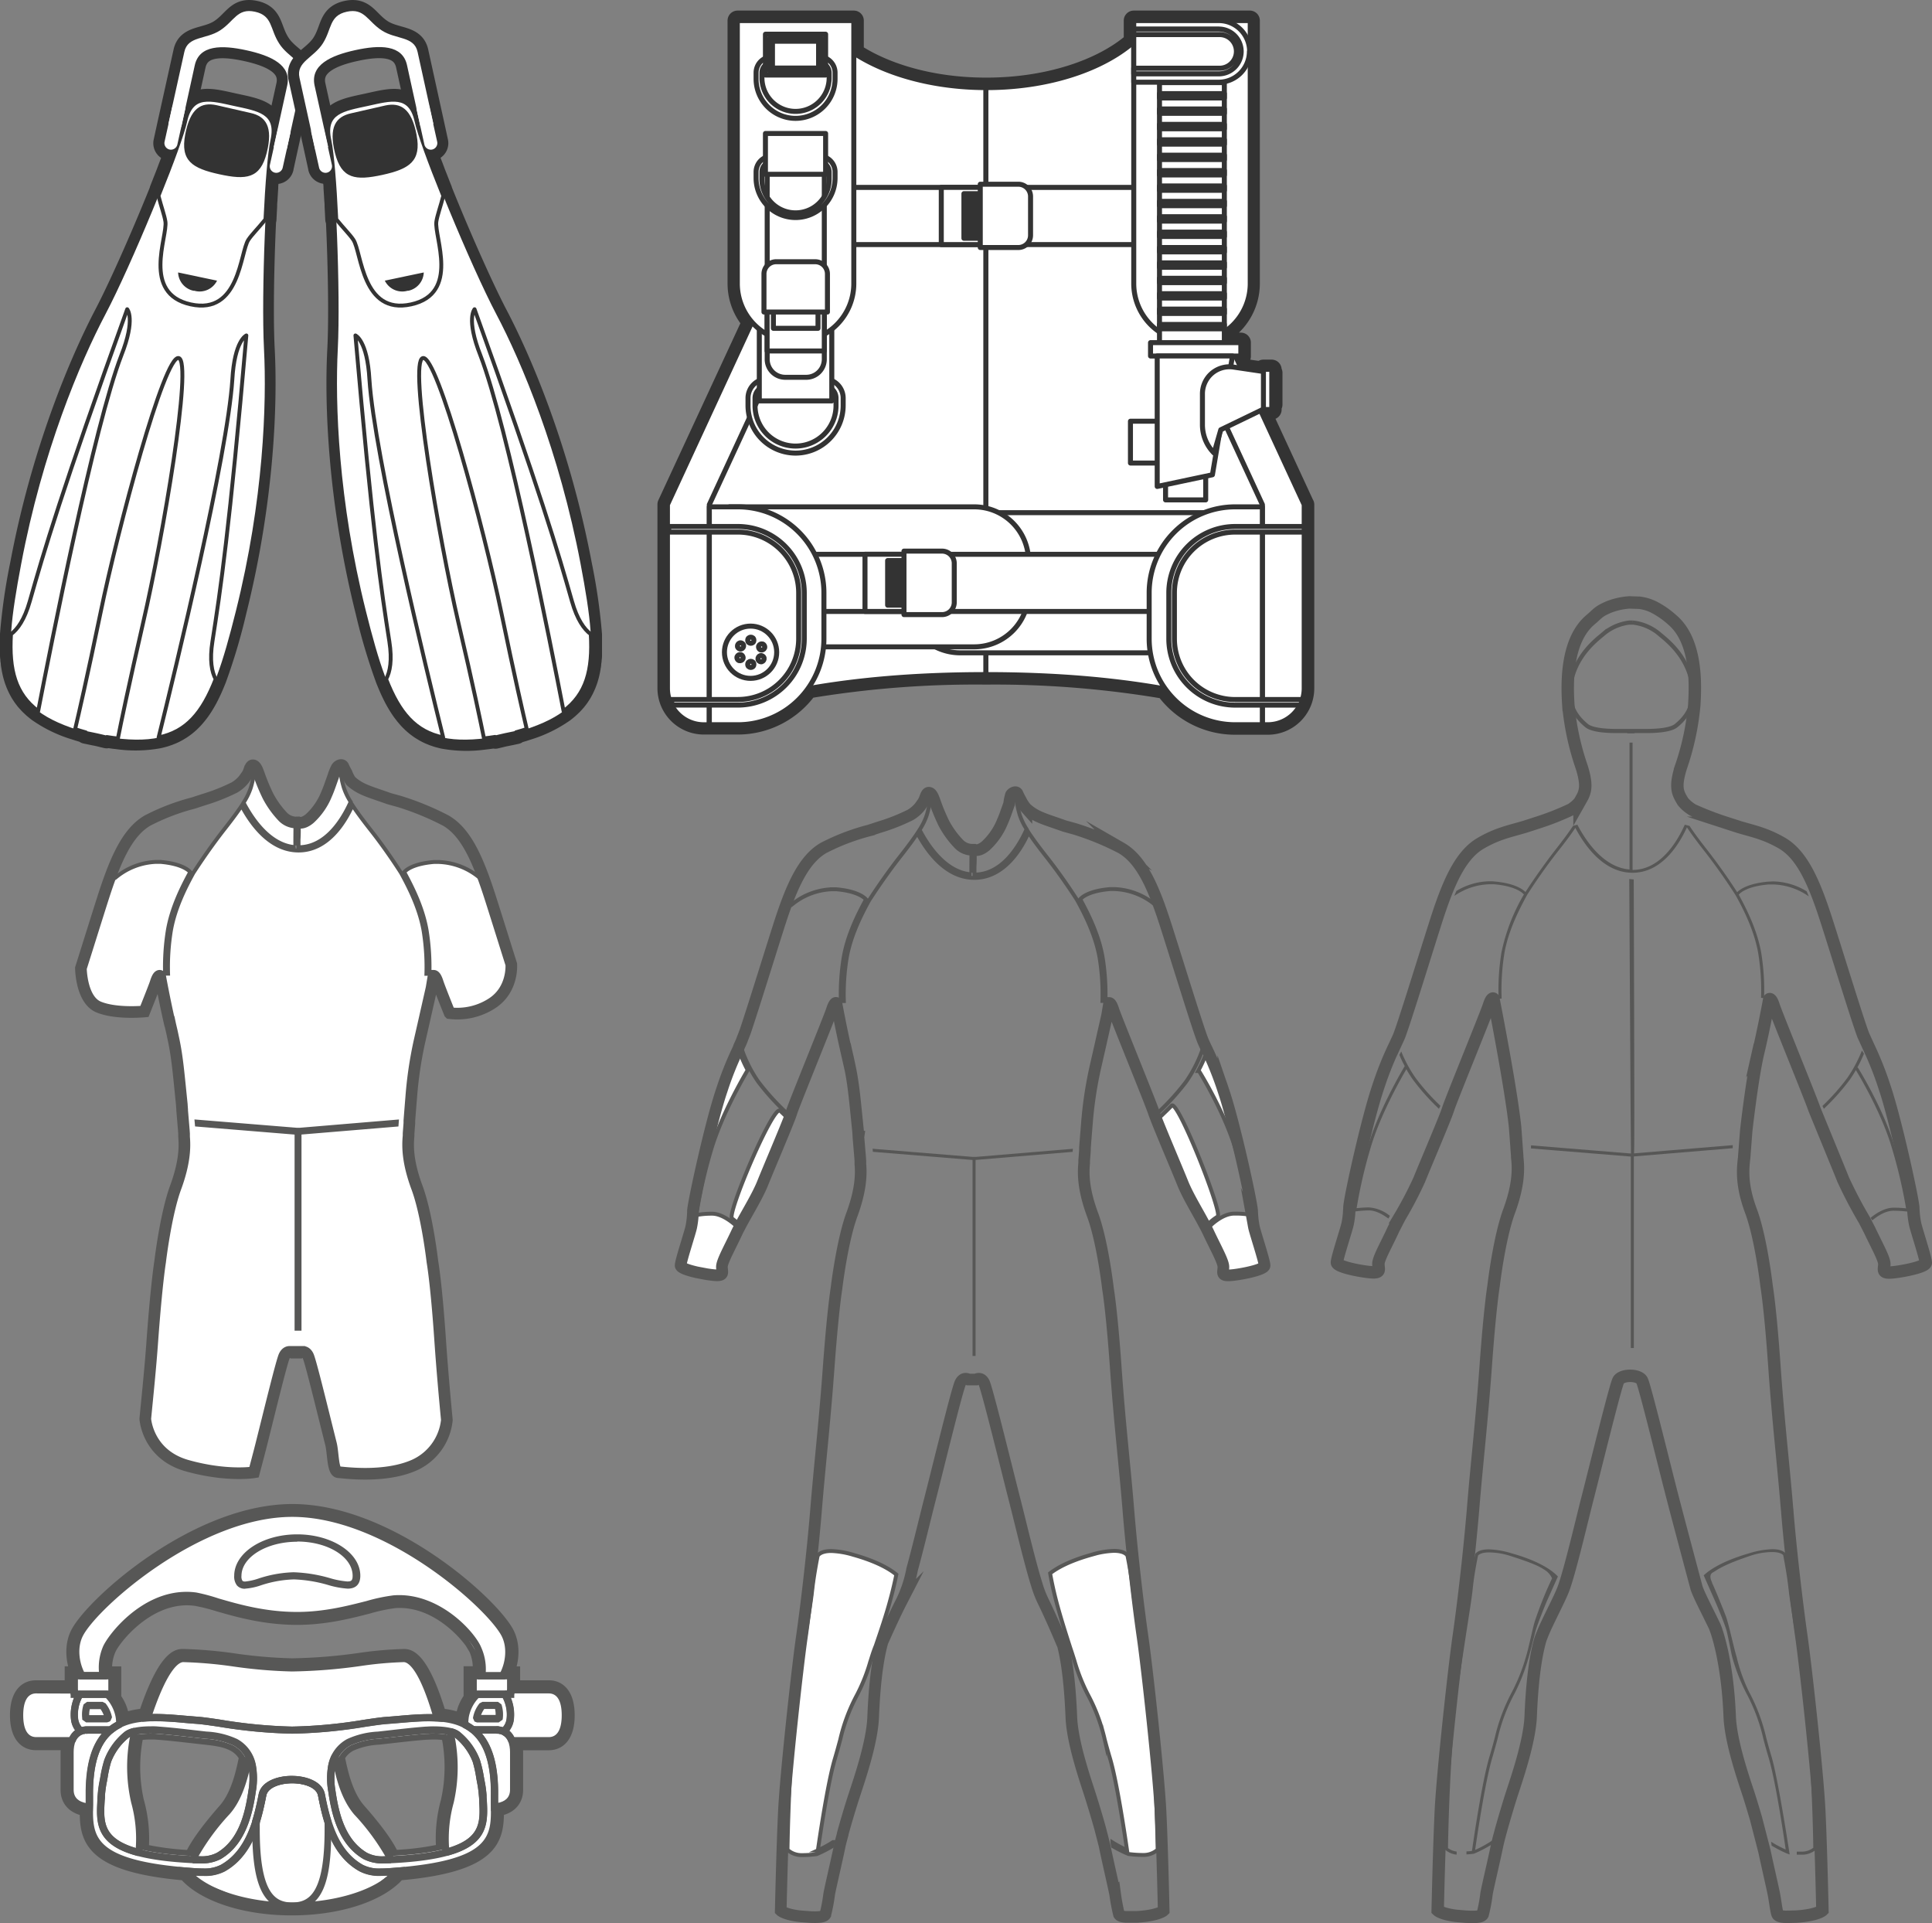 <svg id="Calque_1" data-name="Calque 1" xmlns="http://www.w3.org/2000/svg" viewBox="0 0 497.59 495.2"><rect x="0" y="0" width="497.59" height="495.2" fill="#808080" stroke="none"/><defs><style>.cls-1,.cls-15{fill:#666;}.cls-1,.cls-14,.cls-15,.cls-16,.cls-18,.cls-2,.cls-3,.cls-4,.cls-5{stroke:#333;}.cls-1,.cls-18,.cls-2,.cls-3,.cls-4,.cls-5{stroke-linecap:round;}.cls-1,.cls-14,.cls-15,.cls-18,.cls-2,.cls-3,.cls-4,.cls-5{stroke-linejoin:round;}.cls-1{stroke-width:5.15px;}.cls-13,.cls-2,.cls-6{fill:#fff;}.cls-2,.cls-3,.cls-4,.cls-5{stroke-width:1.29px;}.cls-14,.cls-17,.cls-3{fill:#333;}.cls-4{fill:#d4d4d4;}.cls-5{fill:#7a7a7a;}.cls-11,.cls-12,.cls-6,.cls-7,.cls-8,.cls-9{stroke:#575756;}.cls-11,.cls-12,.cls-16,.cls-6,.cls-7,.cls-8,.cls-9{stroke-miterlimit:10;}.cls-11,.cls-16,.cls-18,.cls-7,.cls-8,.cls-9{fill:none;}.cls-12,.cls-7{stroke-width:3px;}.cls-8{stroke-width:1.07px;}.cls-9{stroke-width:3.2px;}.cls-10,.cls-12{fill:#575756;}.cls-14,.cls-15{stroke-width:5.68px;}</style></defs><title>equipement-plongee</title><path class="cls-1" d="M336,129.93h0l-11.24-24.29.7-.34v.15h2.15v-1.19l.22-.1V96h-.22v-.84H325.5v.53l-5.71-.82-1.46-3.15h1.36V88.21h-3l-1.3-2.8A15,15,0,0,0,322,73V5.28H292.1v5.49C284,17.85,270,22.54,254.19,22.54H254c-13.57,0-25.73-3.49-34-8.94V5.28H190.06V73a14.9,14.9,0,0,0,3.73,9.87l-21.79,47v47.31a9.38,9.38,0,0,0,9.38,9.38h8.75a22.12,22.12,0,0,0,18-9.29A262,262,0,0,1,254,173.7a261.33,261.33,0,0,1,46.21,3.69,22.12,22.12,0,0,0,18,9.22h8.43a9.39,9.39,0,0,0,9.38-9.38v-47.3Z" transform="translate(-0.1 0.02)"/><path class="cls-2" d="M336,129.92v45.79a8,8,0,0,1-10.13,7.76c-14-3.82-34.18-9.77-71.88-9.77V22.54h.16c17.7,0,33-5.82,40.52-14.31H303V58.57Z" transform="translate(-0.1 0.02)"/><path class="cls-2" d="M336,129.93v47.3a9.38,9.38,0,0,1-9.38,9.38h-1.39V129.93l-33-71.36V18.88H303V58.56Z" transform="translate(-0.1 0.02)"/><path class="cls-2" d="M254,22.54V173.7c-37.7,0-57.92,5.95-71.88,9.77A8,8,0,0,1,172,175.71V129.92l33-71.35V8.23h8.64C221.14,16.69,236.4,22.5,254,22.54Z" transform="translate(-0.1 0.02)"/><path class="cls-2" d="M182.79,129.93l33-71.36V18.89H205V58.57l-33,71.36v47.31a9.38,9.38,0,0,0,9.38,9.38h1.39Z" transform="translate(-0.1 0.02)"/><path class="cls-2" d="M317.91,168.09H247.38a14,14,0,0,1-14-14V146a14,14,0,0,1,14-14h70.53v36.05Z" transform="translate(-0.1 0.02)"/><path class="cls-2" d="M188,130.5h63a14,14,0,0,1,14,14v8.05a14,14,0,0,1-14,14H188V130.5Z" transform="translate(-0.1 0.02)"/><rect class="cls-2" x="211.88" y="48.26" width="88.44" height="14.72"/><rect class="cls-2" x="242.43" y="48.25" width="11.65" height="14.73"/><rect class="cls-3" x="248.26" y="49.87" width="11.65" height="11.49"/><path class="cls-2" d="M252.57,47.42h9.8a3.15,3.15,0,0,1,3.15,3.15v10a3.15,3.15,0,0,1-3.15,3.15h-9.8Z" transform="translate(-0.1 0.02)"/><rect class="cls-2" x="192.23" y="142.74" width="120.94" height="14.72"/><rect class="cls-2" x="222.78" y="142.73" width="11.65" height="14.73"/><rect class="cls-3" x="228.61" y="144.35" width="11.65" height="11.49"/><path class="cls-2" d="M232.92,141.9h9.8a3.15,3.15,0,0,1,3.15,3.15V155.1a3.15,3.15,0,0,1-3.15,3.15h-9.8Z" transform="translate(-0.1 0.02)"/><path class="cls-2" d="M205,116.66a12.27,12.27,0,0,1-12.25-12.25V102.5a4.93,4.93,0,0,1,4.93-4.93h14.65a4.93,4.93,0,0,1,4.93,4.93v1.91A12.27,12.27,0,0,1,205,116.66ZM197.67,99.4a3.11,3.11,0,0,0-3.11,3.11h0v1.91a10.43,10.43,0,1,0,20.86,0V102.5a3.11,3.11,0,0,0-3.11-3.11H197.67Z" transform="translate(-0.1 0.02)"/><rect class="cls-2" x="195.56" y="59.52" width="18.67" height="43.72"/><path class="cls-2" d="M205,88h0a15,15,0,0,1-15-15h0V5.28h30V73a15,15,0,0,1-15,15Z" transform="translate(-0.1 0.02)"/><path class="cls-2" d="M205,30.46a10.18,10.18,0,0,1-10.17-10.17V18.71a4.09,4.09,0,0,1,4.09-4.09h12.16a4.09,4.09,0,0,1,4.09,4.09V20.3A10.18,10.18,0,0,1,205,30.46Zm-6.08-14.33a2.58,2.58,0,0,0-2.58,2.58h0V20.3a8.66,8.66,0,0,0,17.31,0V18.71a2.58,2.58,0,0,0-2.58-2.58H198.92Z" transform="translate(-0.1 0.02)"/><rect class="cls-2" x="197.14" y="8.81" width="15.5" height="10.51"/><path class="cls-4" d="M211.66,18.22H198.33V9.88h13.33Zm-12.61-.72h11.88V10.6H199.05Z" transform="translate(-0.1 0.02)"/><path class="cls-2" d="M197.69,92.49V43.56H212.4V92.49a4.65,4.65,0,0,1-4.65,4.65h-5.42A4.65,4.65,0,0,1,197.69,92.49Z" transform="translate(-0.1 0.02)"/><rect class="cls-2" x="197.57" y="78.73" width="14.73" height="11.65"/><rect class="cls-2" x="199.19" y="72.9" width="11.49" height="11.65"/><path class="cls-2" d="M196.86,80.33v-9.8A3.15,3.15,0,0,1,200,67.38h10.06a3.15,3.15,0,0,1,3.15,3.15v9.8Z" transform="translate(-0.1 0.02)"/><path class="cls-2" d="M205,56a10.18,10.18,0,0,1-10.17-10.17V44.27a4.09,4.09,0,0,1,4.09-4.09h12.16a4.09,4.09,0,0,1,4.09,4.09v1.59A10.18,10.18,0,0,1,205,56Zm-6.08-14.33a2.58,2.58,0,0,0-2.58,2.58h0v1.59a8.66,8.66,0,1,0,17.31.59q0-.29,0-.59V44.27a2.58,2.58,0,0,0-2.58-2.58Z" transform="translate(-0.1 0.02)"/><rect class="cls-2" x="197.14" y="34.37" width="15.5" height="10.51"/><path class="cls-2" d="M318.22,186.61h7V130.5h-7a22.15,22.15,0,0,0-22.15,22.15v11.81a22.15,22.15,0,0,0,22.15,22.15Z" transform="translate(-0.1 0.02)"/><path class="cls-2" d="M318.22,137H336v-1.44H318.22a17.11,17.11,0,0,0-17.09,17.09v11.81a17.11,17.11,0,0,0,17.09,17.1H335a9.37,9.37,0,0,0,.6-1.44H318.22a15.66,15.66,0,0,1-15.65-15.65V152.65A15.66,15.66,0,0,1,318.22,137Z" transform="translate(-0.1 0.02)"/><path class="cls-2" d="M190.15,186.61h-7.36V130.5h7.36a22.15,22.15,0,0,1,22.15,22.15v11.81a22.15,22.15,0,0,1-22.15,22.15Z" transform="translate(-0.1 0.02)"/><path class="cls-2" d="M205.8,152.65v11.81a15.66,15.66,0,0,1-15.65,15.65H172.79a9.38,9.38,0,0,0,.6,1.44h16.76a17.11,17.11,0,0,0,17.09-17.1v-11.8a17.11,17.11,0,0,0-17.09-17.09H172.34V137h17.81A15.66,15.66,0,0,1,205.8,152.65Z" transform="translate(-0.1 0.02)"/><path class="cls-2" d="M292.1,5.28h30V73a15,15,0,0,1-15,15h0a15,15,0,0,1-15-15h0V5.28Z" transform="translate(-0.1 0.02)"/><rect class="cls-2" x="298.63" y="5.3" width="16.7" height="102.41"/><rect class="cls-5" x="298.63" y="8.25" width="16.7" height="1.13"/><rect class="cls-5" x="298.63" y="12.21" width="16.7" height="1.13"/><rect class="cls-5" x="298.63" y="16.17" width="16.7" height="1.13"/><rect class="cls-5" x="298.63" y="20.14" width="16.7" height="1.13"/><rect class="cls-5" x="298.63" y="24.1" width="16.7" height="1.13"/><rect class="cls-5" x="298.63" y="28.06" width="16.7" height="1.13"/><rect class="cls-5" x="298.63" y="32.03" width="16.7" height="1.13"/><rect class="cls-5" x="298.63" y="35.99" width="16.7" height="1.13"/><rect class="cls-5" x="298.63" y="39.96" width="16.7" height="1.13"/><rect class="cls-5" x="298.63" y="43.92" width="16.7" height="1.13"/><rect class="cls-5" x="298.63" y="47.88" width="16.7" height="1.13"/><rect class="cls-5" x="298.63" y="51.85" width="16.7" height="1.13"/><rect class="cls-5" x="298.63" y="55.81" width="16.7" height="1.13"/><rect class="cls-5" x="298.63" y="59.77" width="16.7" height="1.13"/><rect class="cls-5" x="298.63" y="63.74" width="16.7" height="1.13"/><rect class="cls-5" x="298.63" y="67.7" width="16.7" height="1.13"/><rect class="cls-5" x="298.63" y="71.66" width="16.7" height="1.13"/><rect class="cls-5" x="298.63" y="75.63" width="16.7" height="1.13"/><rect class="cls-5" x="298.63" y="79.59" width="16.7" height="1.13"/><rect class="cls-5" x="298.63" y="83.55" width="16.7" height="1.13"/><path class="cls-2" d="M321.89,13.22A7.94,7.94,0,0,1,314,21.15H292.1V5.28H314a7.94,7.94,0,0,1,7.94,7.94Z" transform="translate(-0.1 0.02)"/><path class="cls-4" d="M314,7.45H292.1V8.89H314a4.33,4.33,0,1,1,0,8.65H292.1V19H314a5.77,5.77,0,0,0,0-11.54h0Z" transform="translate(-0.1 0.02)"/><rect class="cls-2" x="300.19" y="120.54" width="10.34" height="8.19"/><rect class="cls-2" x="291.15" y="108.47" width="7.75" height="10.77"/><rect class="cls-2" x="296.32" y="88.23" width="23.26" height="3.45"/><polygon class="cls-2" points="298.04 91.67 298.04 125.27 312.26 122.26 317.43 91.67 298.04 91.67"/><path class="cls-2" d="M312.79,116.64h0a10.3,10.3,0,0,1-3-7.28v-7.91a7,7,0,0,1,2-4.95h0a7,7,0,0,1,5.94-2L327.87,96v8.19l-13.35,6.46Z" transform="translate(-0.1 0.02)"/><rect class="cls-2" x="325.4" y="95.11" width="2.15" height="10.35"/><circle class="cls-2" cx="193.31" cy="167.96" r="6.73"/><circle class="cls-2" cx="193.37" cy="164.87" r="0.79"/><circle class="cls-2" cx="193.37" cy="171.09" r="0.79"/><circle class="cls-2" cx="190.69" cy="169.34" r="0.79" transform="translate(-55.41 102.12) rotate(-26.32)"/><circle class="cls-2" cx="196.26" cy="166.58" r="0.79" transform="translate(-53.61 104.31) rotate(-26.32)"/><circle class="cls-2" cx="190.83" cy="166.32" r="0.79" transform="translate(-51.07 241.26) rotate(-58.29)"/><circle class="cls-2" cx="196.11" cy="169.6" r="0.79" transform="translate(-51.35 247.31) rotate(-58.29)"/><path class="cls-6" d="M50.8,289.59l-.07-.79,25.8,2.1h.78l25-2.09-.06.79-25,2.08v50.47h-.78V291.69Zm-2.34,87.8c10.25,2.88,17.21,1.7,17.21,1.7.33-1.27,1.33-5,1.83-7,2.29-9.12,5.35-21.71,6-23,.81-1.62,2.08-.81,2.08-.81h.95v-.2h.78v.2h.2s1.27-.81,2.08.81c.64,1.28,3.61,13.55,5.91,22.7.59,2.35.42,7.2,1.93,7.28.9,0,11.61,1.67,19.53-1.83a14.34,14.34,0,0,0,8.38-11.62c-.56-5.85-1.21-13.07-1.72-20.46-1-14.76-2-20.3-2-20.3s-1.4-12.24-4-19.17c-2.39-6.46-2.41-10.52-2.14-13.25v-.57c0-.15.08-1,.2-2.66h0v-.64h0c.13-1.68.3-3.85.49-6.15a102.34,102.34,0,0,1,2.17-14.55h0l.78-3.43c.07-.29.14-.59.2-.88h0v0c.19-.82.38-1.65.56-2.48l1.52-6.7.52-3.15c.15,0,.54.06,1.08,1.75.24.77,1.5,4,3.06,7.87a16.4,16.4,0,0,0,11-2.58c5.42-3.58,4.87-10,4.87-10-1.74-5.51-3.69-11.75-5.22-16.56-3.2-10.06-6.29-17.37-11.66-20.46a71.12,71.12,0,0,0-12-4.92l-2.6-.72c-5.18-1.85-7.31-2.28-9.82-4.51A9.2,9.2,0,0,1,89.36,199a16,16,0,0,1-.79-1.55c-.29-.83-1.34-.41-1.73.2a12.07,12.07,0,0,0-.93,2.31c-.57,1.53-1.06,3.1-1.73,4.59a17.26,17.26,0,0,1-4.3,6.21c-.66.56-1.9,1.38-2.89,1a34.07,34.07,0,0,1,0,4.39v2h0c7.18,0,11.5-7.34,13.43-11.68a16,16,0,0,1-1.77-3.67,22.31,22.31,0,0,1-.87-4.43.39.39,0,0,1,.77-.1s.95,4.41,7.9,6.56l4.19,1.32,2,.64c9.94,3.26,12.54,4.76,13.66,5.79,4.25,3.9,7.72,12.58,7.87,12.94a.39.39,0,0,1-.14.46.4.4,0,0,1-.22.07.39.39,0,0,1-.26-.1,17.33,17.33,0,0,0-10.55-4h-1.11c-5.45.46-7.25,2.1-7.68,2.62,2.17,4,4.75,9.2,5.75,14.87a58.9,58.9,0,0,1,.74,11.31l-.78,0a58.17,58.17,0,0,0-.73-11.12c-1-5.66-3.62-10.91-5.78-14.84-.1-.15-3.5-5.58-8-11.27-2.09-2.66-3.52-4.62-4.52-6.16C88.85,211.89,84.43,219,77,219s-12.26-7-14.67-11.51c-1,1.51-2.41,3.43-4.43,6-4.46,5.69-7.88,11.12-8,11.27-2.17,3.94-4.78,9.18-5.78,14.84a58.25,58.25,0,0,0-.73,11.12h-.78a58.9,58.9,0,0,1,.74-11.3c1-5.67,3.58-10.9,5.75-14.87-.45-.51-2.29-2.16-7.68-2.62H40.31A17.3,17.3,0,0,0,29.83,226a.39.39,0,0,1-.62-.44c.15-.37,3.62-9,7.87-12.94,1.12-1,3.72-2.52,13.66-5.79l1.74-.57,4.41-1.39a15,15,0,0,0,2.69-1.11h0a11,11,0,0,0,3.29-2.29,11.71,11.71,0,0,0,1.93-3.17.39.39,0,0,1,.77.1,22.33,22.33,0,0,1-.87,4.43,16.31,16.31,0,0,1-1.87,3.84c2.19,4.2,6.72,11,13.37,11.47-.09,0,0-6,0-6.38a4.88,4.88,0,0,1-3.2-1.4A23.78,23.78,0,0,1,69.14,205a51,51,0,0,1-2.36-5.67c-.24-.61-.7-2.22-1.51-2.27h-.12c-.53.11-.75,1-.93,1.45a4.93,4.93,0,0,1-.65,1.25c-.1.11-.52.75-.65.91a9.06,9.06,0,0,1-2.42,2.09,50,50,0,0,1-8,3.16l-2.62.86a56.07,56.07,0,0,0-11.74,4.48c-5.37,3.09-8.46,10.4-11.66,20.46-1.63,5.11-3.72,11.83-5.54,17.58,0,0,.06,8.13,4.56,10s11.8,1.15,11.8,1.15c1.48-3.72,2.66-6.7,2.89-7.44.68-2.17,1.14-1.71,1.14-1.71s1.07,5.89,2.35,11.53a8.07,8.07,0,0,0-.14-.9l.4,1.89h0l.29,1.24.12.5.51,2.4h0c.93,4.52,1.21,8.09,2.07,16.46v.11l.09,1.2a.93.93,0,0,0,0,.26l.43,5.08.06.87v.81h0c.24,2.72.14,6.72-2.17,13-2.56,6.93-4,19.17-4,19.17s-.92,5.54-2,20.3c-.51,7.22-1.27,14.38-1.82,20.12A14.69,14.69,0,0,0,48.46,377.39Z" transform="translate(-0.1 0.02)"/><polygon class="cls-6" points="109.42 263.62 109.42 263.63 109.42 263.63 109.42 263.62"/><path class="cls-7" d="M76.18,211.78A4.88,4.88,0,0,1,73,210.36,23.78,23.78,0,0,1,69.14,205a51,51,0,0,1-2.36-5.67c-.24-.61-.7-2.22-1.51-2.27h-.12c-.53.11-.75,1-.93,1.45a4.93,4.93,0,0,1-.65,1.25c-.1.11-.52.75-.65.91a9.06,9.06,0,0,1-2.42,2.09,50,50,0,0,1-8,3.16l-2.62.86a56.07,56.07,0,0,0-11.74,4.48c-5.37,3.09-8.46,10.4-11.66,20.46-1.63,5.11-3.72,11.83-5.54,17.58,0,0,.06,8.13,4.56,10s11.8,1.15,11.8,1.15c1.48-3.72,2.66-6.7,2.89-7.44.68-2.17,1.14-1.71,1.14-1.71s1.07,5.89,2.35,11.53a8.07,8.07,0,0,0-.14-.9l.4,1.89h0l.29,1.24.12.5.51,2.4h0c.93,4.52,1.21,8.09,2.07,16.46v.11l.09,1.2a.93.93,0,0,0,0,.26l.43,5.08.06.87v.81h0c.24,2.72.14,6.72-2.17,13-2.56,6.93-4,19.17-4,19.17s-.92,5.54-2,20.3c-.51,7.22-1.27,14.38-1.82,20.12,0,0,.54,9.21,10.79,12.08s17.21,1.7,17.21,1.7c.33-1.27,1.33-5,1.83-7,2.29-9.12,5.35-21.71,6-23,.81-1.62,2.08-.81,2.08-.81h.95v-.2h.78v.2h.2s1.27-.81,2.08.81c.64,1.28,3.61,13.55,5.91,22.7.59,2.35.42,7.2,1.93,7.28.9,0,11.61,1.67,19.53-1.83a14.34,14.34,0,0,0,8.38-11.62c-.56-5.85-1.21-13.07-1.72-20.46-1-14.76-2-20.3-2-20.3s-1.4-12.24-4-19.17c-2.39-6.46-2.41-10.52-2.14-13.25v-.57c0-.15.08-1,.2-2.66h0v-.64h0c.13-1.68.3-3.85.49-6.15a102.34,102.34,0,0,1,2.17-14.55h0l.78-3.43c.07-.29.14-.59.2-.88h0v0c.19-.82.38-1.65.56-2.48l1.52-6.7.52-3.15c.15,0,.54.06,1.08,1.75.24.77,1.5,4,3.06,7.87a16.4,16.4,0,0,0,11-2.58c5.42-3.58,4.87-10,4.87-10-1.74-5.51-3.69-11.75-5.22-16.56-3.2-10.06-6.29-17.37-11.66-20.46a71.12,71.12,0,0,0-12-4.92l-2.6-.72c-5.18-1.85-7.31-2.28-9.82-4.51A9.2,9.2,0,0,1,89.36,199a16,16,0,0,1-.79-1.55c-.29-.83-1.34-.41-1.73.2a12.07,12.07,0,0,0-.93,2.31c-.57,1.53-1.06,3.1-1.73,4.59a17.26,17.26,0,0,1-4.3,6.21c-.66.56-1.9,1.38-2.89,1Z" transform="translate(-0.1 0.02)"/><polygon class="cls-6" points="109.42 263.62 109.42 263.63 109.42 263.63 109.42 263.62"/><path class="cls-6" d="M286,452.85c-.55-1.85-1-3.46-1.37-4.89a46.25,46.25,0,0,0-4.37-11.65,48.54,48.54,0,0,1-3.47-8.78c-.36-1.14-.68-2.16-1-3.08-1.09-3.37-2.7-8.44-3.74-12.47-.72-2.8-1.19-5.14-1.49-6.85,1.79-1.39,5-3.2,10.66-4.78a22.18,22.18,0,0,1,5.75-1c2.91,0,3.49,1.16,3.54,1.3v.07s.93,4.56,1.39,8.69c.24,2.16.61,4.56,1.23,8.53.57,3.68,1.36,8.71,2.46,16.26,2.28,15.64,2.65,41.65,2.66,41.91a.4.4,0,0,1-.12.29,5.39,5.39,0,0,1-3.56,1.26,29.18,29.18,0,0,1-3.75-.24h-.06a32.25,32.25,0,0,1-4-2l-.15-1a30.22,30.22,0,0,0,3.76,2C289.9,473.15,287.79,458.89,286,452.85Zm-71.34,21.5-.3,1.11a32.17,32.17,0,0,1-3.94,2h-.06a29.23,29.23,0,0,1-3.75.24,5.4,5.4,0,0,1-3.56-1.26.4.4,0,0,1-.12-.29c0-.26.37-26.27,2.66-41.91,1.1-7.54,1.89-12.58,2.46-16.26.62-4,1-6.37,1.23-8.53.46-4.12,1.38-8.64,1.39-8.69v-.07c.06-.13.64-1.3,3.54-1.3a22.15,22.15,0,0,1,5.74,1c6,1.69,9.3,3.65,11,5.06-.33,1.68-.83,3.92-1.56,6.57-1,3.78-2.6,8.46-3.74,11.79-.45,1.07-.86,2.34-1.3,3.76-.09.26-.16.47-.2.64a45.77,45.77,0,0,1-3.27,8.15A46.21,46.21,0,0,0,216.5,448c-.38,1.42-.81,3-1.37,4.89-1.81,6-3.91,20.3-4.39,23.59a29.68,29.68,0,0,0,3.9-2.13ZM182.09,328.11c.91.14,1.73.24,2.28.27,2.28.11,1.6-.8,1.6-2.17s1.94-4.8,3.77-8.69c.19-.41.4-.83.63-1.27l-.11-.08s-3.58-3.75-6.91-3.64a20.13,20.13,0,0,0-4.74.53h-.15a22,22,0,0,1-.38,2.84c-.23,1.26-2.74,8.8-2.74,9.94,0,.62,2,1.27,4.15,1.76Z" transform="translate(-0.1 0.02)"/><path class="cls-6" d="M301.87,284.7c-1.81,1.85-3.25,3.14-3.28,3.16a.39.39,0,0,1-.26.1h-.07c1.6,4.13,5.48,13.19,6.87,16.66s3.89,7.43,5.75,11a.39.39,0,0,1,.08-.13,15,15,0,0,1,2.77-2.24C315,312.38,303.46,283.08,301.87,284.7Z" transform="translate(-0.1 0.02)"/><path class="cls-6" d="M183.19,296.26c2.64-9.07,8.59-19.22,9.48-20.72a33.47,33.47,0,0,1-2.39-5.57A84.89,84.89,0,0,0,186,280.71c-2.86,8.34-7.31,28.8-7.43,31.09v.48q.49-.13,1-.21A124.43,124.43,0,0,1,183.19,296.26Z" transform="translate(-0.1 0.02)"/><polygon class="cls-6" points="283.53 270.62 283.53 270.63 283.53 270.63 283.53 270.62"/><path class="cls-6" d="M188.64,313.76a17.1,17.1,0,0,1,2.08,1.78c1.87-3.52,4.41-7.59,5.75-10.94s5.27-12.54,6.87-16.67h-.13a.39.39,0,0,1-.26-.1s-.8-.71-1.93-1.82C199.27,284.33,187.22,312.74,188.64,313.76Z" transform="translate(-0.1 0.02)"/><path class="cls-6" d="M309,275.93c.06.11,6.58,10.56,9.42,20.33A123.64,123.64,0,0,1,322,312h0a2.2,2.2,0,0,1,.45.1.39.39,0,0,1-.28.73,20.47,20.47,0,0,0-4-.32c-3.36-.12-6.64,3.39-6.68,3.42a.39.39,0,0,1-.28.12h-.1c.26.5.5,1,.72,1.46,1.83,3.89,3.77,7.31,3.77,8.69s-.69,2.29,1.6,2.17,9-1.37,9-2.52-2.51-8.68-2.74-9.94a24.22,24.22,0,0,1-.46-4.12c-.11-2.28-4.57-22.74-7.43-31.09a85.86,85.86,0,0,0-4.36-10.82.49.49,0,0,1,0,.08,33.71,33.71,0,0,1-2.52,5.82A.39.39,0,0,1,309,275.93Z" transform="translate(-0.1 0.02)"/><polygon class="cls-7" points="283.53 270.62 283.53 270.63 283.53 270.63 283.53 270.62"/><path class="cls-7" d="M190.28,270A84.89,84.89,0,0,0,186,280.71c-2.86,8.34-7.31,28.8-7.43,31.09v.48l-.05.8a22,22,0,0,1-.38,2.84c-.23,1.26-2.74,8.8-2.74,9.94,0,.62,2,1.27,4.15,1.76l2.6.49c.91.14,1.73.24,2.28.27,2.28.11,1.6-.8,1.6-2.17s1.94-4.8,3.77-8.69c.19-.41.4-.83.63-1.27l.37-.71c1.87-3.52,4.41-7.59,5.75-10.94s5.27-12.54,6.87-16.67l.21-.55c.14-.38.26-.71.34-1,.91-2.74,9.71-24.23,10.4-26.4s1.14-1.71,1.14-1.71,1.07,5.89,2.35,11.53a8.07,8.07,0,0,0-.14-.9l.4,1.89h0l.29,1.24.12.5.51,2.4h0c.93,4.52,1.21,8.09,2.07,16.46v.11l.09,1.2a.93.93,0,0,0,0,.26l.43,5.08.06.87v.81h0c.24,2.72.14,6.72-2.17,13-2.56,6.93-4,19.17-4,19.17s-.92,5.54-2,20.3-2.31,25.14-3.23,36.45-2.54,25-3.69,33-4.15,35.29-4.61,44.86-.81,25.49-.81,25.49,1,1,5,1.46l2.6.2c2.51.11,3.57-.1,3.88-.62a42.45,42.45,0,0,0,1-5.3c.31-1.72,2.07-9.23,2.65-12.11.1-.52.28-1.26.51-2.12l.32-1.17v-.12h0c.88-3.22,2.16-7.49,3-10,1.15-3.57,4.58-13.37,4.84-20,.46-11.57,1.72-17,2.39-19.37.56-1.28,2.92-6.59,4.88-10.39a31.91,31.91,0,0,0,2.77-8.34c1.6-5.8,3.41-13.46,4.6-18.07,1.84-7.15,7-28.37,7.84-30s2.08-.81,2.08-.81h1.92s1.27-.81,2.08.81,6,22.83,7.84,30c1.47,5.7,3.89,16.08,5.69,21.82a28.35,28.35,0,0,0,1.74,4.54c2.16,4.39,4.82,10.76,4.82,10.76l.2.38c.7,2.68,1.78,8.12,2.2,18.67.26,6.58,3.69,16.38,4.84,20,.69,2.15,1.75,5.64,2.58,8.63l1.14,4.43h0l.06.31c.58,2.88,2.31,10.38,2.65,12.11a51,51,0,0,0,1,5.3c.2.33.69.54,1.66.61H293c5.54-.35,6.81-1.61,6.81-1.61s-.34-15.92-.81-25.49-3.46-36.91-4.61-44.86-2.77-21.68-3.69-33-2.19-21.68-3.23-36.45-2-20.3-2-20.3-1.4-12.24-4-19.17c-2.39-6.46-2.41-10.52-2.14-13.25v-.57c0-.15.08-1,.2-2.66h0v-.64h0c.13-1.68.3-3.85.49-6.15a102.34,102.34,0,0,1,2.17-14.55h0l.78-3.43c.07-.29.14-.59.2-.88h0v0c.19-.82.38-1.65.56-2.48l1.52-6.7.52-3.15c.15,0,.54.06,1.08,1.75.69,2.17,9.49,23.66,10.4,26.4.08.24.19.55.33.91l.23.6c1.6,4.13,5.48,13.19,6.87,16.66s3.89,7.43,5.75,11l.27.5c.26.5.5,1,.72,1.46,1.83,3.89,3.77,7.31,3.77,8.69s-.69,2.29,1.6,2.17,9-1.37,9-2.52-2.51-8.68-2.74-9.94a24.22,24.22,0,0,1-.46-4.12c-.11-2.28-4.57-22.74-7.43-31.09a85.86,85.86,0,0,0-4.36-10.82l-.17-.35c-.26-.54-.5-1.06-.73-1.62-1.14-2.74-6.17-19.09-9.37-29.14s-6.29-17.37-11.66-20.46a71.12,71.12,0,0,0-12-4.92l-2.6-.72c-5.18-1.85-7.31-2.28-9.82-4.51A9.2,9.2,0,0,1,263,206a16,16,0,0,1-.79-1.55c-.29-.83-1.34-.41-1.73.2A12.07,12.07,0,0,0,260,207c-.57,1.53-1.06,3.1-1.73,4.59a17.26,17.26,0,0,1-4.3,6.21c-.66.56-1.9,1.38-2.89,1h-.81a4.88,4.88,0,0,1-3.16-1.43,23.78,23.78,0,0,1-3.88-5.31,51,51,0,0,1-2.36-5.67c-.24-.61-.7-2.22-1.51-2.27h-.12c-.53.11-.75,1-.93,1.45a4.93,4.93,0,0,1-.65,1.25c-.1.11-.52.75-.65.91a9.06,9.06,0,0,1-2.42,2.09,50,50,0,0,1-8,3.16l-2.62.86a56.07,56.07,0,0,0-11.74,4.48c-5.37,3.09-8.46,10.4-11.66,20.46-2.68,8.41-6.63,21.21-8.52,26.78l-1,2.6c-.2.46-.4.9-.61,1.35h0Z" transform="translate(-0.1 0.02)"/><path class="cls-8" d="M493.33,315.11a24.35,24.35,0,0,1-.46-4.13c-.12-2.3-4.59-22.85-7.46-31.23a86.17,86.17,0,0,0-4.15-10.4L480,266.58c-1.24-3.21-5.41-16.7-8.5-26.46l-.83-2.61c-3.2-10-6.3-17.36-11.68-20.45-4.23-2.43-7.26-3-11-4.11l-1.71-.55-1.63-.53a80.13,80.13,0,0,1-8.51-3.28,9.58,9.58,0,0,1-2.52-2.09l-.11-.14c-1.22-2.09-2.18-3.42-.49-8.81a67.35,67.35,0,0,0,3.44-16c.34-5.44.69-16.65-5.74-22a22.16,22.16,0,0,0-4.72-3.26,11.51,11.51,0,0,0-3.64-1.09l-2.61-.09h0a17.86,17.86,0,0,0-5.26,1.17c-2.84,1.2-2.86,1.71-4.72,3.26-6.43,5.39-6.08,16.65-5.74,22a67.49,67.49,0,0,0,3.45,16c1.72,5.51.69,6.77-.57,9a9.58,9.58,0,0,1-2.16,1.88,68.69,68.69,0,0,1-9,3.52l-.33.11-1.2.39-1.4.45c-3.86,1.15-7,1.71-11.31,4.21-5.38,3.09-8.47,10.4-11.68,20.45l-.83,2.61c-3.19,10.11-7.56,24.23-8.62,26.77l-.25.56-.7,1.51h0a85.86,85.86,0,0,0-4.34,10.78c-2.74,8-7,27.13-7.42,30.81h0l-.12,2a22.07,22.07,0,0,1-.36,2.51c-.23,1.26-2.76,8.84-2.76,10s6.77,2.41,9.07,2.52,1.61-.8,1.61-2.18,2-4.82,3.79-8.72l.09-.2h0l1.59-3.08a100,100,0,0,0,5.08-9.71c1.4-3.49,5.3-12.6,6.9-16.74h0l.22-.59h0c.14-.38.26-.71.35-1,.92-2.76,9.76-24.34,10.45-26.52s1.15-1.72,1.15-1.72,4.57,23.12,5.6,33.22v.11l.08,1h0l.45,6.25h0V298c.32,2.74.48,6.92-2.09,13.88s-4,19.25-4,19.25-.93,5.56-2,20.39-2.32,25.26-3.24,36.61c-.08,1-.17,2-.27,3.1l-.24,2.61c-.94,10-2.23,20.73-3.2,27.42-1.16,8-4.17,35.45-4.63,45.06s-.81,25.6-.81,25.6.94.93,4.65,1.41l2.61.23c2.82.15,4,0,4.32-.6a40,40,0,0,0,1-5.33c.3-1.74,2.09-9.27,2.67-12.17.1-.49.26-1.17.47-2l.47-1.76c.88-3.2,2.11-7.31,2.89-9.72,1.16-3.59,4.6-13.44,4.87-20,.49-12.29,1.88-17.68,2.51-19.84.36-1,.86-2.24,1.54-3.68,1.82-3.86,3.47-7,4.32-9.16,0,0,.21-.55.32-.87v0c1.83-5.5,4.45-16.78,6-22.82,1.85-7.18,7.07-28.5,7.88-30.12s5.29-1.62,6.1,0,6,22.94,7.88,30.12c1.58,6.12,6.18,23.32,6.18,23.32.75,2.13,2.58,5.53,4.63,9.8.42.87,3.32,8.7,3.9,23.3.26,6.61,3.71,16.45,4.87,20,.52,1.61,1.24,4,1.92,6.32h0l2.16,8.37c.72,3.4,2.1,9.39,2.4,10.91.35,1.74.69,4.75,1,5.33.22.38.84.59,2.09.64l2.61-.06h0c5.56-.35,6.83-1.62,6.83-1.62s-.35-16-.81-25.6-3.48-37.07-4.63-45.06c-1-7-2.4-18.58-3.35-29l-.23-2.61c0-.51-.09-1-.13-1.53-.93-11.35-2.2-21.78-3.24-36.61s-2-20.39-2-20.39-1.41-12.3-4-19.25-2.08-11-1.77-13.77l.51-6.64c.07-.91,1.63-14.3,3.09-20.37s2.87-13.78,2.87-13.78.46-.46,1.15,1.72,9.53,23.77,10.45,26.52c.08.24,6.3,15.35,7.46,18.25a114.16,114.16,0,0,0,5.44,10.36l1.34,2.61c1.84,3.9,3.79,7.35,3.79,8.72s-.69,2.3,1.61,2.18,9.07-1.38,9.07-2.52S493.56,316.37,493.33,315.11ZM404.87,174.89c1.51-6.16,5.81-9.71,7.88-11.41l.51-.43a12.79,12.79,0,0,1,6.49-2.75h.89a12.74,12.74,0,0,1,6.63,2.77l.51.43c2.07,1.7,6.37,5.25,7.88,11.41,1.6,6.52-1.43,9.92-3.86,11.92-1.41,1.16-5,1.4-7.83,1.4h-3.44v.07h-.78v-.07h-3.19c-2.8,0-6.43-.24-7.83-1.4C406.3,184.81,403.27,181.41,404.87,174.89Zm48.37,94.71a.37.37,0,0,1-.06.15l.16-.71C453.28,269.39,453.25,269.59,453.24,269.6Z" transform="translate(-0.1 0.02)"/><path class="cls-9" d="M493.33,315.11a24.35,24.35,0,0,1-.46-4.13c-.12-2.3-4.59-22.85-7.46-31.23a86.17,86.17,0,0,0-4.15-10.4L480,266.58c-1.24-3.21-5.41-16.7-8.5-26.46l-.83-2.61c-3.2-10-6.3-17.36-11.68-20.45-4.23-2.43-7.26-3-11-4.11l-1.71-.55-1.63-.53a80.13,80.13,0,0,1-8.51-3.28,9.58,9.58,0,0,1-2.52-2.09l-.11-.14c-1.22-2.09-2.18-3.42-.49-8.81a67.35,67.35,0,0,0,3.44-16c.34-5.44.69-16.65-5.74-22a22.16,22.16,0,0,0-4.72-3.26,11.51,11.51,0,0,0-3.64-1.09l-2.61-.09h0a17.86,17.86,0,0,0-5.26,1.17c-2.84,1.2-2.86,1.71-4.72,3.26-6.43,5.39-6.08,16.65-5.74,22a67.49,67.49,0,0,0,3.45,16c1.72,5.51.69,6.77-.57,9a9.58,9.58,0,0,1-2.16,1.88,68.69,68.69,0,0,1-9,3.52l-.33.11-1.2.39-1.4.45c-3.86,1.15-7,1.71-11.31,4.21-5.38,3.09-8.47,10.4-11.68,20.45l-.83,2.61c-3.19,10.11-7.56,24.23-8.62,26.77l-.25.56-.7,1.51h0a85.86,85.86,0,0,0-4.34,10.78c-2.74,8-7,27.13-7.42,30.81h0l-.12,2a22.07,22.07,0,0,1-.36,2.51c-.23,1.26-2.76,8.84-2.76,10s6.77,2.41,9.07,2.52,1.61-.8,1.61-2.18,2-4.82,3.79-8.72l.09-.2h0l1.59-3.08a100,100,0,0,0,5.08-9.71c1.4-3.49,5.3-12.6,6.9-16.74h0l.22-.59h0c.14-.38.26-.71.35-1,.92-2.76,9.76-24.34,10.45-26.52s1.15-1.72,1.15-1.72,4.57,23.12,5.6,33.22v.11l.08,1h0l.45,6.25h0V298c.32,2.74.48,6.92-2.09,13.88s-4,19.25-4,19.25-.93,5.56-2,20.39-2.32,25.26-3.24,36.61c-.08,1-.17,2-.27,3.1l-.24,2.61c-.94,10-2.23,20.73-3.2,27.42-1.16,8-4.17,35.45-4.63,45.06s-.81,25.6-.81,25.6.94.93,4.65,1.41l2.61.23c2.82.15,4,0,4.32-.6a40,40,0,0,0,1-5.33c.3-1.74,2.09-9.27,2.67-12.17.1-.49.26-1.17.47-2l.47-1.76c.88-3.2,2.11-7.31,2.89-9.72,1.16-3.59,4.6-13.44,4.87-20,.49-12.29,1.88-17.68,2.51-19.84.36-1,.86-2.24,1.54-3.68,1.82-3.86,3.47-7,4.32-9.16,0,0,.21-.55.32-.87v0c1.83-5.5,4.45-16.78,6-22.82,1.85-7.18,7.07-28.5,7.88-30.12s5.29-1.62,6.1,0,6,22.94,7.88,30.12c1.58,6.12,6.18,23.32,6.18,23.32.75,2.13,2.58,5.53,4.63,9.8.42.87,3.32,8.7,3.9,23.3.26,6.61,3.71,16.45,4.87,20,.52,1.61,1.24,4,1.92,6.32h0l2.16,8.37c.72,3.4,2.1,9.39,2.4,10.91.35,1.74.69,4.75,1,5.33.22.38.84.59,2.09.64l2.61-.06h0c5.56-.35,6.83-1.62,6.83-1.62s-.35-16-.81-25.6-3.48-37.07-4.63-45.06c-1-7-2.4-18.58-3.35-29l-.23-2.61c0-.51-.09-1-.13-1.53-.93-11.35-2.2-21.78-3.24-36.61s-2-20.39-2-20.39-1.41-12.3-4-19.25-2.08-11-1.77-13.77l.51-6.64c.07-.91,1.63-14.3,3.09-20.37s2.87-13.78,2.87-13.78.46-.46,1.15,1.72,9.53,23.77,10.45,26.52c.08.24,6.3,15.35,7.46,18.25a114.16,114.16,0,0,0,5.44,10.36l1.34,2.61c1.84,3.9,3.79,7.35,3.79,8.72s-.69,2.3,1.61,2.18,9.07-1.38,9.07-2.52S493.56,316.37,493.33,315.11ZM453.24,269.6a.37.37,0,0,1-.06.15l.16-.71C453.28,269.39,453.25,269.59,453.24,269.6Z" transform="translate(-0.1 0.02)"/><path class="cls-10" d="M420.9,297.78v49.33h-.79v-49.3l-25.71-2.09,0-.79,25.76,2.1c-.06,0-.41-67.07-.44-70.69l1.15.11c0,3.53.28,70.53.08,70.54l25.42-2.12v.79Z" transform="translate(-0.1 0.02)"/><path class="cls-10" d="M456.76,227.74h-1.12c-5.48.46-7.28,2.11-7.72,2.63,2.18,4,4.77,9.24,5.78,14.94a59.86,59.86,0,0,1,.74,11.7l-.78-.07a59,59,0,0,0-.73-11.5c-1-5.69-3.63-11-5.81-14.91-.1-.15-3.52-5.61-8-11.32-2.1-2.67-3.53-4.64-4.55-6.18-2.08,4.57-6.53,11.7-14,11.7s-12.32-7-14.74-11.56c-1,1.52-2.42,3.45-4.45,6-4.49,5.72-7.91,11.17-8,11.32-2.18,4-4.8,9.22-5.81,14.91a59.27,59.27,0,0,0-.72,11.75h-.78a60.28,60.28,0,0,1,.73-11.89,49.19,49.19,0,0,1,5.78-14.94c-.45-.52-2.3-2.17-7.72-2.63h-1.12a16.72,16.72,0,0,0-9.08,3c.16-.4.34-.84.54-1.28a17,17,0,0,1,8.54-2.49,9.24,9.24,0,0,1,1.18.05c5.16.44,7.3,1.94,8.07,2.72.92-1.44,4-6.1,7.77-10.95,2.08-2.65,3.49-4.58,4.48-6.09l1.12-.29h0c2.2,4.22,6.75,11,13.43,11.52V191.22h.78V224h0c7.16,0,11.5-7.27,13.45-11.65l1.22.31c1,1.52,2.41,3.46,4.5,6.12,3.8,4.85,6.85,9.51,7.77,10.95.78-.77,2.92-2.28,8.07-2.72.39,0,.79-.05,1.18-.05a17,17,0,0,1,8.65,2.55c.2.45.39.89.54,1.3A16.79,16.79,0,0,0,456.76,227.74Z" transform="translate(-0.1 0.02)"/><path class="cls-10" d="M491.58,312a34.79,34.79,0,0,0-3.6-.24c-2.23-.08-4.42,1.43-5.66,2.48l-.44-.65c1.35-1.12,3.69-2.69,6.13-2.61a27.33,27.33,0,0,1,3,.17,128,128,0,0,0-3.64-15.51c-2.65-9.11-8.52-18.85-9.29-20.09-.48.83-1,1.68-1.61,2.53a57.59,57.59,0,0,1-6.63,7.43l-.36-.74a56.27,56.27,0,0,0,6.35-7.14,34.26,34.26,0,0,0,3.81-7.13l.53.81a36.78,36.78,0,0,1-1.69,3.55.38.38,0,0,1,.19.15c.07.11,6.61,10.61,9.46,20.42a124.39,124.39,0,0,1,3.68,15.79h0Z" transform="translate(-0.1 0.02)"/><path class="cls-10" d="M370.7,285.52A58.12,58.12,0,0,1,364,278a30.06,30.06,0,0,1-1.69-2.67c-1.41,2.4-6.75,11.8-9.21,20.23a125.78,125.78,0,0,0-3.6,15.55c.75-.09,1.72-.17,3-.21a9.46,9.46,0,0,1,5.57,2.19l-.39.69c-1.35-1-3.29-2.16-5.15-2.1a29.38,29.38,0,0,0-3.83.33l.17-1.76a132.32,132.32,0,0,1,3.5-14.92c2.65-9.11,8.62-19.31,9.52-20.81-.57-1.06-1-2-1.38-2.89l.49-.87a34.11,34.11,0,0,0,3.67,6.78,56.08,56.08,0,0,0,6.41,7.2Z" transform="translate(-0.1 0.02)"/><path class="cls-10" d="M398.42,412.46s-2,4.82-2.75,7.24c-.3,1-1.49,6-2,7.53a48.5,48.5,0,0,1-3.48,8.82,46.42,46.42,0,0,0-4.39,11.7c-.38,1.43-.82,3-1.37,4.91-1.82,6.07-3.93,20.4-4.41,23.7a27.88,27.88,0,0,0,4.46-2.47l-.26,1.12a31.61,31.61,0,0,1-4.54,2.34h-.06s-.76.11-1.83.17v-.78a9.29,9.29,0,0,0,1.42-.13c.33-2.34,2.57-17.81,4.49-24.21.55-1.85,1-3.46,1.37-4.89a47.74,47.74,0,0,1,4.46-11.87A47.74,47.74,0,0,0,393,427c.88-2.8,1.78-7.52,2.35-9.37a97.32,97.32,0,0,1,4.49-11.2,4.92,4.92,0,0,0-2-2.23c-1.07-.72-2.57-1.57-8.68-3.52a18.42,18.42,0,0,0-5.56-.93c-2.14,0-2.73.67-2.83.81-.11.56-1,4.75-1.37,8.59-.24,2.19-.62,4.6-1.24,8.6-.57,3.69-1.36,8.75-2.47,16.32-2.18,15-2.62,39.43-2.66,41.82a4.8,4.8,0,0,0,2.23.9v.79a5.34,5.34,0,0,1-2.9-1.22.4.4,0,0,1-.12-.29c0-.26.37-26.39,2.67-42.11,1.11-7.58,1.9-12.64,2.47-16.33.62-4,1-6.39,1.24-8.56.46-4.14,1.39-8.68,1.39-8.73a.35.35,0,0,1,0-.08c.06-.13.64-1.3,3.56-1.3a22.37,22.37,0,0,1,5.77,1c7.45,2.08,10.7,4.58,12,6Z" transform="translate(-0.1 0.02)"/><path class="cls-10" d="M450.78,399.92a22.38,22.38,0,0,1,5.77-1c2.92,0,3.5,1.17,3.56,1.3v.08s.94,4.58,1.4,8.73c.24,2.17.62,4.58,1.24,8.57.57,3.69,1.36,8.75,2.47,16.32,2.3,15.72,2.67,41.84,2.67,42.11a.39.39,0,0,1-.12.29,5.42,5.42,0,0,1-3.57,1.27h-1.34v-.78h1.34a4.77,4.77,0,0,0,2.91-1c0-2.38-.47-26.85-2.66-41.82-1.1-7.57-1.89-12.63-2.47-16.32-.62-4-1-6.41-1.24-8.6-.43-3.85-1.27-8.06-1.37-8.6-.08-.12-.66-.81-2.82-.81a17.66,17.66,0,0,0-5.56.93c-7.38,2.46-8.63,3.71-9.71,4.3-1.33.72-.23,2.41-.22,2.74.4.82,2,4.57,3.5,8.44.71,1.8,2,7.91,2.83,10.68a42.52,42.52,0,0,0,3.15,8.85,47.66,47.66,0,0,1,4.46,11.9c.38,1.42.81,3,1.37,4.88,1.43,4.77,3.8,19.5,4.66,25.15l-.77-.27a32.68,32.68,0,0,1-3.87-2l-.14-1a30.52,30.52,0,0,0,3.76,2c-.47-3.3-2.59-17.63-4.41-23.7-.56-1.86-1-3.48-1.37-4.91a46.57,46.57,0,0,0-4.39-11.7,48.65,48.65,0,0,1-3.48-8.82c-.34-1.08-1.22-6-1.61-7.33-.72-2.42-2.8-7.22-2.8-7.22l-3.06-6.92C440.27,404.36,443.53,402,450.78,399.92Z" transform="translate(-0.1 0.02)"/><path class="cls-10" d="M224.91,296.59l-.07-.79,25.8,2.1h.78l25-2.09-.06.79-25,2.08v50.47h-.78V298.69Z" transform="translate(-0.1 0.02)"/><path class="cls-11" d="M191.12,268.15c-.2.46-.4.9-.61,1.35h0a.39.39,0,0,1,.49.26h0a34.19,34.19,0,0,0,4.4,8.8,63.2,63.2,0,0,0,8.05,8.73.43.43,0,0,1,.08.11c.14-.38.26-.71.34-1,.91-2.74,9.71-24.23,10.4-26.4s1.14-1.71,1.14-1.71,1.07,5.89,2.35,11.53a8.07,8.07,0,0,0-.14-.9l.4,1.89h0l.29,1.24.12.5.51,2.4h0c.93,4.52,1.21,8.09,2.07,16.46v.11l.09,1.2a.93.93,0,0,0,0,.26l.43,5.08.06.87v.81h0c.24,2.72.14,6.72-2.17,13-2.56,6.93-4,19.17-4,19.17s-.92,5.54-2,20.3-2.31,25.14-3.23,36.45-2.54,25-3.69,33-4.15,35.29-4.61,44.86-.81,25.49-.81,25.49,1,1,5,1.46l2.6.2c2.51.11,3.57-.1,3.88-.62a42.45,42.45,0,0,0,1-5.3c.31-1.72,2.07-9.23,2.65-12.11.1-.52.28-1.26.51-2.12l.32-1.17v-.12h0c.88-3.22,2.16-7.49,3-10,1.15-3.57,4.58-13.37,4.84-20,.46-11.57,1.72-17,2.39-19.37.56-1.28,2.92-6.59,4.88-10.39a31.91,31.91,0,0,0,2.77-8.34c1.6-5.8,3.41-13.46,4.6-18.07,1.84-7.15,7-28.37,7.84-30s2.08-.81,2.08-.81h.95v-.2h.78v.2h.2s1.27-.81,2.08.81,6,22.83,7.84,30c1.47,5.7,3.89,16.08,5.69,21.82a28.35,28.35,0,0,0,1.74,4.54c2.16,4.39,4.82,10.76,4.82,10.76l.2.38c.7,2.68,1.78,8.12,2.2,18.67.26,6.58,3.69,16.38,4.84,20,.69,2.15,1.75,5.64,2.58,8.63l1.14,4.43h0l.06.31c.58,2.88,2.31,10.38,2.65,12.11a51,51,0,0,0,1,5.3c.2.33.69.54,1.66.61h3.07c5.54-.35,6.81-1.61,6.81-1.61s-.34-15.92-.81-25.49-3.46-36.91-4.61-44.86-2.77-21.68-3.69-33-2.19-21.68-3.23-36.45-2-20.3-2-20.3-1.4-12.24-4-19.17c-2.39-6.46-2.41-10.52-2.14-13.25v-.57c0-.15.08-1,.2-2.66h0v-.64h0c.13-1.68.3-3.85.49-6.15a102.34,102.34,0,0,1,2.17-14.55h0l.78-3.43c.07-.29.14-.59.2-.88h0v0c.19-.82.38-1.65.56-2.48l1.52-6.7.52-3.15c.15,0,.54.06,1.08,1.75.69,2.17,9.49,23.66,10.4,26.4.08.24.19.55.33.91v-.06a63.27,63.27,0,0,0,8.06-8.73,34.25,34.25,0,0,0,4.4-8.8.39.39,0,0,1,.49-.26h0l.1,0c-.26-.54-.5-1.06-.73-1.62-1.14-2.74-6.17-19.09-9.37-29.14s-6.29-17.37-11.66-20.46a71.12,71.12,0,0,0-12-4.92l-2.6-.72c-5.18-1.85-7.31-2.28-9.82-4.51a9.2,9.2,0,0,1-1.46-2.14,16,16,0,0,1-.79-1.55c-.29-.83-1.34-.41-1.73.2A12.07,12.07,0,0,0,260,207c-.57,1.53-1.06,3.1-1.73,4.59a17.26,17.26,0,0,1-4.3,6.21c-.66.56-1.9,1.38-2.89,1a34.07,34.07,0,0,1,0,4.39v2h0c7.18,0,11.5-7.34,13.43-11.68a16,16,0,0,1-1.77-3.67,22.31,22.31,0,0,1-.87-4.43.39.39,0,0,1,.77-.1s1,4.41,7.9,6.56l4.19,1.32,2,.64c9.94,3.26,12.54,4.76,13.66,5.79,4.25,3.9,7.72,12.58,7.87,12.94a.39.39,0,0,1-.14.46.4.4,0,0,1-.22.07.39.39,0,0,1-.26-.1,17.33,17.33,0,0,0-10.48-4.06H286c-5.45.46-7.25,2.1-7.68,2.62,2.17,4,4.75,9.2,5.75,14.87a58.9,58.9,0,0,1,.74,11.31l-.78,0a58.17,58.17,0,0,0-.73-11.12c-1-5.66-3.62-10.91-5.78-14.84-.1-.15-3.5-5.58-8-11.27-2.09-2.66-3.52-4.62-4.52-6.16-2,4.6-6.51,11.71-13.95,11.71s-12.26-7-14.67-11.51c-1,1.51-2.41,3.43-4.43,6-4.46,5.69-7.88,11.12-8,11.27-2.17,3.94-4.78,9.18-5.78,14.84a58.25,58.25,0,0,0-.73,11.12h-.78a58.9,58.9,0,0,1,.74-11.3c1-5.67,3.58-10.9,5.75-14.87-.45-.51-2.29-2.16-7.68-2.62h-1.11A17.3,17.3,0,0,0,203.94,233a.39.39,0,0,1-.62-.44c.15-.37,3.62-9,7.87-12.94,1.12-1,3.72-2.52,13.66-5.79l1.74-.57,4.41-1.39a15,15,0,0,0,2.69-1.11h0a11,11,0,0,0,3.29-2.29,11.71,11.71,0,0,0,1.93-3.17.39.39,0,0,1,.77.1,22.33,22.33,0,0,1-.87,4.43,16.31,16.31,0,0,1-1.87,3.84c2.19,4.2,6.72,11,13.37,11.47-.09,0,0-6,0-6.38a4.88,4.88,0,0,1-3.16-1.43,23.78,23.78,0,0,1-3.88-5.31,51,51,0,0,1-2.36-5.67c-.24-.61-.7-2.22-1.51-2.27h-.12c-.53.11-.75,1-.93,1.45a4.93,4.93,0,0,1-.65,1.25c-.1.11-.52.75-.65.91a9.06,9.06,0,0,1-2.42,2.09,50,50,0,0,1-8,3.16l-2.62.86a56.07,56.07,0,0,0-11.74,4.48c-5.37,3.09-8.46,10.4-11.66,20.46-2.68,8.41-6.63,21.21-8.52,26.78Z" transform="translate(-0.1 0.02)"/><path class="cls-12" d="M141.42,434.18h-8.86V430.6H131.1c1.21-3,1.6-7-.18-10.35-4.22-7.83-30.63-31.46-55.49-31.46s-51.27,23.6-55.53,31.44c-1.78,3.3-1.39,7.39-.18,10.35H18.26v3.6H9.39c-3.32,0-5.22,2.73-5.22,7.5s1.9,7.5,5.22,7.5h8a10.69,10.69,0,0,0-.19,2v9.73c0,2.84,1.84,4.74,4.94,5.25-.06,7.55,1.21,14.45,25.51,16.56,4.64,5.39,15.2,8.92,27.1,9h1c11.93-.09,22.49-3.62,27.13-9,24.3-2.11,25.57-9,25.51-16.56,3.1-.51,4.94-2.42,4.94-5.25V451.2a10.69,10.69,0,0,0-.19-2h8.25c3.32,0,5.22-2.73,5.22-7.5S144.74,434.18,141.42,434.18ZM27.51,430.6a11.91,11.91,0,0,1,.91-5.73c1.09-2.65,9.12-13,19.81-13a16.1,16.1,0,0,1,2.28.16,46.27,46.27,0,0,1,5.39,1.33c5.17,1.5,12.24,3.55,20.71,3.55,7.21,0,13.41-1.59,18.38-2.87a44.18,44.18,0,0,1,6.78-1.44c9.39-.7,16.76,6.49,19.56,10.39l1,1.65.09.19a11.92,11.92,0,0,1,.91,5.73H121v6.63h0a10.8,10.8,0,0,0-2,4.76,2.35,2.35,0,0,1-.07.7,19.65,19.65,0,0,0-5.42-1.21c-4.62-15.31-8.22-15.32-9.42-15.32a95.31,95.31,0,0,0-11.33,1,137.59,137.59,0,0,1-17.47,1.4,123.55,123.55,0,0,1-14.8-1.26,112.39,112.39,0,0,0-13.28-1.15c-1.2,0-4.81,0-9.91,15.33a20.18,20.18,0,0,0-5.41,1.16,2.07,2.07,0,0,0-.06-.6,10.81,10.81,0,0,0-2-4.76h0V430.6Zm8.17,33.21a40.19,40.19,0,0,1-.09-17.14,20.83,20.83,0,0,1,3.3-.24,17.16,17.16,0,0,1,1.81.06c3,.22,6.11.58,9.1.92l3.1.35c1.25.14,2.52.28,3.75.53a12.88,12.88,0,0,1,3.51,1.19,7.17,7.17,0,0,1,3,3c-.82,4-2.07,9.77-5.39,13.52-3.11,3.53-7,8.36-8.59,11.91a71.66,71.66,0,0,1-12.28-1.57,35.69,35.69,0,0,0-1.22-12.55Zm65.71,14.09c-1.56-3.56-5.48-8.39-8.59-11.91-3.31-3.75-4.57-9.55-5.39-13.52a7.17,7.17,0,0,1,3-3,20.08,20.08,0,0,1,7.26-1.71l3.1-.35c3-.34,6.07-.7,9.09-.92.52,0,1.18-.06,1.81-.06a20,20,0,0,1,3.56.28,40.11,40.11,0,0,1-.1,17.09,35.82,35.82,0,0,0-1.18,12.5,70.43,70.43,0,0,1-12.56,1.58Zm-2.49,5.92,1-.86H100A7.9,7.9,0,0,1,98.9,483.82Z" transform="translate(-0.1 0.02)"/><polygon class="cls-13" points="38.74 442 54.84 443.26 77.29 445.67 96.43 443.52 111.65 442.25 111.27 438.32 107.08 428.81 103.15 427.16 90.47 428.05 73.74 429.57 58.65 428.56 47.11 427.16 44.57 428.17 41.66 433.12 38.74 442"/><polygon class="cls-13" points="85.91 454.04 89.59 464.31 95.67 470.65 100.36 477.88 99.35 478.89 94.4 478.39 90.09 474.33 86.29 466.72 85.15 458.35 85.91 454.04"/><polygon class="cls-13" points="49.26 478.77 54.72 478.77 58.39 476.61 60.68 473.44 63.59 467.35 65.11 461.14 64.73 455.18 63.97 453.66 61.06 463.3 53.7 471.67 49.26 478.77"/><polygon class="cls-13" points="49.01 483.59 63.08 489.29 70.56 490.56 82.86 490.68 94.15 487.64 100.87 482.19 94.4 482.32 91.23 480.03 86.03 474.33 83.12 465.33 81.85 460.51 76.78 458.73 71.2 458.61 68.16 460.51 66.89 464.82 64.73 472.81 60.55 478.51 57.12 481.68 49.39 482.19 49.01 483.59"/><polygon class="cls-13" points="34.43 445.8 33.16 452.65 34.43 462.16 35.82 471.54 35.57 476.48 29.48 474.84 25.93 470.27 25.3 464.95 27.58 452.39 30.62 448.46 34.43 445.8"/><path class="cls-13" d="M26.67,447,24.13,452l-.89,7.6-.76,5.58-2.92-.51-2-4.69.25-11.67-8.75-.13-3.3-1.52-.86-5.83,2.28-5.2s5.58-.25,6-.25,4.72.22,4.72.22l1.9,1.78-.63,4.44.89,3.93,6-.38h2Z" transform="translate(-0.1 0.02)"/><path class="cls-13" d="M20.58,431.32l5.83.13-.12-4.85,4.06-6.47,8-6.72,9-2.28,7.73,1,7.35,2.54,9.76,1.39,15.6-1.27,11.28-2.92h5.58l6.25,1.58,8.24,6,4.69,7.61-.16,3.54,6.21.63,1.27-7.1-1.52-4.18-7.61-8.5S107.44,400.17,105,399s-17.37-7.86-17.37-7.86S74.08,390,72.43,390s-18,4.18-18,4.18l-14.32,8.6-13.7,11.28-5.58,6.21-1.64,5.31Z" transform="translate(-0.1 0.02)"/><path class="cls-13" d="M65.09,408.12s5.45-2.16,8.37-2.28,10.44,1.39,10.44,1.39l6.59.51s2-1.14,1.9-1.52-1.52-4.82-2.28-5.45-5.33-3.68-5.33-3.68l-8-1.27-8.37,1.27-5.2,3.8s-1.65,3.8-1.65,4.18.76,2.92.76,2.92Z" transform="translate(-0.1 0.02)"/><path class="cls-13" d="M116.44,446.79s.89,9.38.76,10S115,468.33,115,468.33l-.25,7.86,4.56-.89,5-4.18.38-4.82-1.39-11.67-2.66-4.44L118,447Z" transform="translate(-0.1 0.02)"/><polygon class="cls-13" points="122.8 446.81 125.98 451.63 127.62 464.95 130.67 464.95 132.69 461.27 132.06 452.01 132.31 448.97 139.67 448.46 143.22 447.45 144.61 445.17 145.63 440.09 143.09 435.78 135.86 435.02 130.92 436.04 130.67 438.45 131.43 442.88 129.53 445.93 125.09 444.79 121.92 445.29 122.8 446.81"/><polygon class="cls-13" points="21.88 439.21 22.64 442.63 27.84 442 26.19 439.46 21.88 439.21"/><path class="cls-13" d="M124.43,438.93a29.2,29.2,0,0,1-1.14,3.17l4.18.38,1.14-1.27-.38-2.16Z" transform="translate(-0.1 0.02)"/><path class="cls-13" d="M122.9,446.79l-7.23-4.06-14.2.13-24.09,2.79-20.41-2L38.84,442l-7.1,1.14-5.45,5.07-2.66,9.13-.73,13.8,5.2,6,8.62,3.17,14.71,2.16,5.83-.76L64.61,474l2.79-11.16,3.9-4.22,5.58.13,5.07,1.78,1.9,8.24,6,9.76,4.69,3.8,5.2-.63,11-.76,9.13-2.16,4.82-3.8,2.16-4.56.38-16.48Zm-58.83,14.3c-.88,6.06-2.54,12.69-8.11,16a8.48,8.48,0,0,1-4.4.89c-.67,0-1.34,0-2-.06-11.32-.57-17.92-2.31-20.75-5.47-2.13-2.37-2-5.36-1.75-8.82a7.08,7.08,0,0,1,.07-1.21,28.19,28.19,0,0,1,.5-3.61c.07-.38.14-.75.2-1.12a30.28,30.28,0,0,1,.89-4,15,15,0,0,1,4.6-6.28c.82-.62,2.9-1,5.58-1a17.16,17.16,0,0,1,1.81.06c3,.22,6.11.58,9.1.92l3.1.35a20.09,20.09,0,0,1,7.26,1.71,7.65,7.65,0,0,1,3.91,5.43,17.51,17.51,0,0,1,0,6.21Zm57.71,11.34c-2.83,3.16-9.43,4.9-20.75,5.47-.68,0-1.35.06-2,.06a8.47,8.47,0,0,1-4.4-.89c-5.57-3.29-7.22-9.92-8.11-16a17.5,17.5,0,0,1,0-6.2,7.66,7.66,0,0,1,3.92-5.43,20.08,20.08,0,0,1,7.26-1.71l3.1-.35c3-.34,6.07-.7,9.09-.92.52,0,1.18-.06,1.81-.06,2.67,0,4.76.37,5.58,1a15,15,0,0,1,4.62,6.29,30.41,30.41,0,0,1,.89,4c.06.38.13.76.2,1.15a28.13,28.13,0,0,1,.5,3.59,7,7,0,0,0,.07,1.21c.18,3.43.34,6.42-1.77,8.79Z" transform="translate(-0.1 0.02)"/><polygon class="cls-13" points="19.21 432.17 19.09 435.78 28.72 435.85 28.79 431.34 19.21 432.17"/><polygon class="cls-13" points="121.79 432.28 122.21 436.08 131.85 436.59 131.6 432.28 121.79 432.28"/><path class="cls-13" d="M121.09,439.88l1.9.42,3.3-1.46,2.45.85-.17,2.7-2.28.68-3.13-.42.25-2.54-2.45-.42-.93,2.54,1.27,2.2,9.21,1.17,1-2.75-.76-4.44-1-1.94-7.44-.42Z" transform="translate(-0.1 0.02)"/><path class="cls-13" d="M22.39,436.71v2.19H26L27.53,441l.13,1.49-4.12.1a7.49,7.49,0,0,1-1.3-.76,15.57,15.57,0,0,1,.35-2.63l.13-2.54-2.92.06-.63,3.68.41,4.31,1.93.82,7.73-.32L31,443l-1.24-5.14-1.68-1.39Z" transform="translate(-0.1 0.02)"/><path class="cls-10" d="M24,466.38l-1-.07c-3.64-.27-5.82-2.27-5.82-5.38V451.2c0-4.17,2-6.66,5.41-6.66h8.59l-2,1.66c-3.55,2.92-5.22,8.23-5.13,16.22v2.4Zm-1.4-20c-3.08,0-3.53,3-3.53,4.79v9.73c0,2.19,1.52,3.06,3.09,3.38v-1.87c-.09-7.31,1.27-12.58,4.14-16Z" transform="translate(-0.1 0.02)"/><path class="cls-10" d="M29.83,437.22H18.29V430.6H29.83Zm-9.66-1.87H28v-2.9H20.17Z" transform="translate(-0.1 0.02)"/><path class="cls-10" d="M21.26,446.66l-1-.2a6,6,0,0,1-1.87-3.58,11.4,11.4,0,0,1,1.45-7.09l.8-.46h7.15l.67.28A11.7,11.7,0,0,1,31.78,442a15.65,15.65,0,0,1,.14,2l-.53.84a11,11,0,0,0-2.19,1.39l-.6.21h-6A3.66,3.66,0,0,0,21.26,446.66Zm-.06-9.45a9.54,9.54,0,0,0-1,5.43,4,4,0,0,0,.94,2.07,5.75,5.75,0,0,1,1.45-.18h5.65A12.75,12.75,0,0,1,30,443.39a8.5,8.5,0,0,0-.11-1.18,9.78,9.78,0,0,0-2.54-5Zm1.08,6.32-1-.72a2.75,2.75,0,0,1,0-.3,8.5,8.5,0,0,1,.35-3.63l.89-.65h4l.75.37a8.36,8.36,0,0,1,1.68,3.62l-.41.92-.31.21-.54.17H22.28Zm.8-1.88h3.74a7.38,7.38,0,0,0-.82-1.54H23.23a6.59,6.59,0,0,0-.16,1.49Z" transform="translate(-0.1 0.02)"/><path class="cls-10" d="M126.55,466.38v-4c.1-8-1.58-13.3-5.13-16.22l-2-1.66h8.48c3.39,0,5.41,2.49,5.41,6.66v9.73c0,3.1-2.18,5.11-5.82,5.38Zm-2.32-20c2.87,3.45,4.23,8.72,4.14,16v1.87c1.58-.31,3.09-1.18,3.09-3.38V451.2c0-1.79-.46-4.79-3.54-4.79Z" transform="translate(-0.1 0.02)"/><path class="cls-10" d="M132.55,437.22H121V430.6h11.54Zm-9.65-1.88h7.79v-2.89H122.9Z" transform="translate(-0.1 0.02)"/><path class="cls-10" d="M129.46,446.72a3.56,3.56,0,0,0-1.51-.31h-6l-.39-.14h0l-.07-.08h-.11a10.75,10.75,0,0,0-2-1.27l-.48-.82A15.68,15.68,0,0,1,119,442a11.69,11.69,0,0,1,3.33-6.37l.67-.28h7.15l.8.46a11.4,11.4,0,0,1,1.45,7.09,6,6,0,0,1-2,3.67Zm-7.16-2.18h5.6a5.67,5.67,0,0,1,1.66.24,4,4,0,0,0,1-2.13,9.54,9.54,0,0,0-1-5.43h-6.19a9.77,9.77,0,0,0-2.54,5q-.09.71-.12,1.32A12.64,12.64,0,0,1,122.3,444.54Zm6.24-1h-5.59l-.64-.24-.39-.86v-.1a8.18,8.18,0,0,1,1.7-3.74l.74-.37h4l.89.65a8.5,8.5,0,0,1,.35,3.63,2.9,2.9,0,0,1-.06.33ZM124,441.6h3.75a6.61,6.61,0,0,0-.15-1.54h-2.78A7.35,7.35,0,0,0,124,441.6Z" transform="translate(-0.1 0.02)"/><path class="cls-10" d="M98.19,483h0a11,11,0,0,1-5.5-1.17C84.94,477.53,83.08,468,82,462.37c-.43-2.18-3.76-3.18-6.67-3.18s-6.24,1-6.67,3.18c-1.11,5.67-3,15.16-10.73,19.49a11,11,0,0,1-5.5,1.17c-.94,0-1.89-.06-3-.14-27.49-2-27.34-9.83-27.19-18.07v-2.38c-.09-7.92,1.5-13.43,4.87-16.84,3.77-3.81,9.2-4.25,13-4.25,2.52,0,5.12.22,7.63.44l3.2.26c1.48.1,3.59.41,6,.77a128.75,128.75,0,0,0,18.39,1.78,125.44,125.44,0,0,0,18.38-1.73c2.43-.36,4.53-.68,6-.78,1-.07,2.12-.16,3.2-.26,2.51-.22,5.11-.44,7.63-.44,3.76,0,9.19.44,13,4.25,3.37,3.41,5,8.92,4.87,16.84v2.38c.15,8.24.3,16-27.19,18.07C100.08,483,99.14,483,98.19,483Zm-22.9-25.71c3.78,0,7.87,1.45,8.51,4.69,1.36,6.93,3.35,14.61,9.8,18.22a9.25,9.25,0,0,0,4.59.93h0c.89,0,1.79-.05,2.87-.13,25.72-1.91,25.6-8.2,25.45-16.16v-2.43c.09-7.39-1.33-12.46-4.33-15.5-2.53-2.56-6.11-3.7-11.63-3.7-2.44,0-5,.22-7.47.43-1.09.09-2.17.19-3.23.26-1.44.1-3.5.41-5.9.77a127,127,0,0,1-18.63,1.75,130.3,130.3,0,0,1-18.69-1.76c-2.41-.36-4.49-.66-5.89-.76-1.06-.07-2.14-.17-3.23-.26-2.47-.21-5-.43-7.47-.43-5.51,0-9.1,1.14-11.63,3.7-3,3-4.42,8.11-4.33,15.5v2.43c-.15,8-.26,14.25,25.45,16.16,1.08.08,2,.13,2.87.13a9.25,9.25,0,0,0,4.59-.93c6.45-3.6,8.44-11.29,9.8-18.22.63-3.25,4.73-4.7,8.5-4.7Z" transform="translate(-0.1 0.02)"/><path class="cls-10" d="M51.57,479.83c-.7,0-1.41,0-2.11-.07-11.86-.6-18.86-2.53-22-6.09-2.65-2.95-2.44-6.62-2.23-10.18a8,8,0,0,1,.06-1.19,29.65,29.65,0,0,1,.53-3.86c.07-.37.13-.74.2-1.1a32,32,0,0,1,1-4.22,17,17,0,0,1,5.26-7.21c1.5-1.14,4.48-1.38,6.71-1.38a14.43,14.43,0,0,1,2,.07c3.06.22,6.17.58,9.17.93l3.09.35a21.47,21.47,0,0,1,7.93,1.92,9.55,9.55,0,0,1,4.82,6.67,19.23,19.23,0,0,1,0,6.89c-.89,6.12-2.72,13.61-9,17.32A10.5,10.5,0,0,1,51.57,479.83ZM38.9,446.41c-2.67,0-4.76.37-5.58,1a15,15,0,0,0-4.6,6.28,30.28,30.28,0,0,0-.89,4c-.06.37-.13.75-.2,1.12a28.19,28.19,0,0,0-.5,3.61,7,7,0,0,1-.07,1.21c-.2,3.46-.37,6.45,1.75,8.82,2.84,3.16,9.43,4.9,20.75,5.47.67,0,1.35.06,2,.06a8.48,8.48,0,0,0,4.4-.89c5.57-3.29,7.22-9.92,8.11-16a17.5,17.5,0,0,0,0-6.21,7.65,7.65,0,0,0-3.91-5.43,20.09,20.09,0,0,0-7.26-1.71l-3.1-.35c-3-.34-6.07-.7-9.1-.92C40.18,446.44,39.52,446.41,38.9,446.41Z" transform="translate(-0.1 0.02)"/><path class="cls-10" d="M99,479.83a10.5,10.5,0,0,1-5.35-1.15c-6.28-3.71-8.12-11.2-9-17.32a19.23,19.23,0,0,1,0-6.89,9.55,9.55,0,0,1,4.86-6.66,21.47,21.47,0,0,1,7.93-1.92l3.1-.35c3-.34,6.1-.7,9.17-.93.33,0,1-.07,2-.07,2.24,0,5.22.24,6.71,1.38a17,17,0,0,1,5.26,7.21,32.17,32.17,0,0,1,1,4.22c.06.37.13.75.2,1.13a29.58,29.58,0,0,1,.53,3.83,7.84,7.84,0,0,0,.06,1.19c.21,3.55.42,7.23-2.23,10.18-3.19,3.55-10.2,5.49-22,6.09C100.42,479.8,99.71,479.83,99,479.83Zm12.68-33.42a17.16,17.16,0,0,0-1.81.06c-3,.22-6.11.58-9.09.92l-3.1.35a20.08,20.08,0,0,0-7.26,1.71,7.66,7.66,0,0,0-3.92,5.43,17.5,17.5,0,0,0,0,6.2c.89,6.06,2.54,12.69,8.11,16A8.47,8.47,0,0,0,99,478c.67,0,1.34,0,2-.06,11.32-.57,17.92-2.31,20.75-5.47,2.13-2.37,2-5.36,1.75-8.82a7.08,7.08,0,0,0-.07-1.21,28.13,28.13,0,0,0-.5-3.59c-.07-.39-.14-.77-.2-1.15a30.41,30.41,0,0,0-.89-4,15,15,0,0,0-4.61-6.28C116.46,446.79,114.37,446.41,111.7,446.41Z" transform="translate(-0.1 0.02)"/><path class="cls-10" d="M75.29,491.76c-7.26,0-10.22-6-10.22-20.64v-2.26a62.92,62.92,0,0,0,1.65-6.8c.64-3.24,4.73-4.69,8.51-4.69s7.87,1.45,8.51,4.69a62.88,62.88,0,0,0,1.65,6.8v2.26C85.52,485.78,82.56,491.76,75.29,491.76ZM67,469.24v1.88c0,16.5,4,18.77,8.35,18.77s8.35-2.27,8.35-18.77v-1.88A65.54,65.54,0,0,1,82,462.36c-.43-2.18-3.76-3.18-6.67-3.18s-6.24,1-6.67,3.18a65.36,65.36,0,0,1-1.7,6.88Z" transform="translate(-0.1 0.02)"/><path class="cls-10" d="M75.29,491.76h-.51c-12.13-.1-22.88-3.75-27.37-9.32L46,480.73l2.18.18,1.31.1c1.08.08,2,.13,2.87.13a9.25,9.25,0,0,0,4.59-.93c3.7-2.07,6.36-5.76,8.11-11.27v-.14c.46-1.47.87-3.08,1.29-5.07l.08-.37c.1-.47.19-.93.28-1.37.64-3.24,4.73-4.69,8.51-4.69s7.87,1.45,8.51,4.69l.27,1.35.08.39c.42,2,.83,3.6,1.29,5.07v.15c1.76,5.51,4.41,9.2,8.11,11.27a9.25,9.25,0,0,0,4.59.93c.89,0,1.79-.05,2.87-.13l1.31-.1,2.18-.18-1.38,1.71c-4.49,5.56-15.24,9.22-27.4,9.32ZM50.54,483c4.85,4.12,14.17,6.84,24.28,6.91h.92c10.13-.08,19.45-2.79,24.3-6.91-.65,0-1.25.06-1.85.06a11,11,0,0,1-5.5-1.17c-4.17-2.33-7.12-6.41-9-12.48v-.15c-.46-1.49-.87-3.11-1.29-5.1l-.08-.39c-.1-.46-.19-.93-.28-1.37-.43-2.18-3.76-3.18-6.67-3.18s-6.24,1-6.67,3.18c-.09.45-.18.92-.28,1.39l-.08.37c-.42,2-.83,3.62-1.3,5.11v.15c-1.91,6.07-4.86,10.15-9,12.48a11,11,0,0,1-5.5,1.17c-.75,0-1.35,0-2-.06Z" transform="translate(-0.1 0.02)"/><path class="cls-10" d="M99,479.83a10.49,10.49,0,0,1-5.35-1.15c-6.28-3.71-8.12-11.2-9-17.32a19.23,19.23,0,0,1,0-6.89,11.7,11.7,0,0,1,.9-2.56l1.76.23c.82,4,2,10,5.45,13.83s7.52,9,8.85,12.56l-.83,1.26C100.21,479.81,99.61,479.83,99,479.83Zm-12.7-23.71a20,20,0,0,0,.2,5c.89,6.06,2.54,12.69,8.11,16A8.46,8.46,0,0,0,99,478h.34a58.29,58.29,0,0,0-8-10.75c-2.72-3.18-4.15-7.44-5-11.13Z" transform="translate(-0.1 0.02)"/><path class="cls-10" d="M51.58,479.83h-1.8L49,478.57c1.33-3.6,5.55-8.81,8.85-12.56s4.63-9.86,5.45-13.83l1.76-.23a11.72,11.72,0,0,1,.9,2.56,19.23,19.23,0,0,1,0,6.89c-.89,6.12-2.72,13.61-9,17.32A10.49,10.49,0,0,1,51.58,479.83ZM51.24,478h.34a8.46,8.46,0,0,0,4.4-.89c5.57-3.29,7.22-9.92,8.11-16a20,20,0,0,0,.2-5c-.9,3.69-2.33,8-5.09,11.08a58.29,58.29,0,0,0-8,10.82Z" transform="translate(-0.1 0.02)"/><path class="cls-10" d="M75.32,446.43h0a130.26,130.26,0,0,1-18.66-1.76c-2.41-.36-4.49-.66-5.89-.76-1-.07-2.12-.16-3.2-.26a67.66,67.66,0,0,0-9.49-.38l-1.37.08.43-1.31c5.21-15.93,8.9-15.93,10.11-15.93a112.39,112.39,0,0,1,13.28,1.15,123.54,123.54,0,0,0,14.8,1.26,137.59,137.59,0,0,0,17.47-1.4,95.3,95.3,0,0,1,11.33-1c1.22,0,4.93,0,9.65,16l.38,1.29-1.34-.09c-.71,0-1.45-.07-2.25-.07-2.44,0-5,.22-7.48.43-1.09.09-2.16.19-3.21.26-1.44.1-3.5.41-5.9.77A127,127,0,0,1,75.32,446.43Zm-35.26-5.08c2.52,0,5.12.22,7.64.44l3.17.26c1.48.1,3.59.41,6,.77a128.75,128.75,0,0,0,18.42,1.78v0a125.41,125.41,0,0,0,18.35-1.73c2.43-.36,4.53-.68,6-.78,1-.07,2.11-.16,3.18-.26,2.51-.22,5.11-.44,7.64-.44h1C107.75,429,104.9,428,104.1,428A94.12,94.12,0,0,0,93,429a139.11,139.11,0,0,1-17.71,1.41,124.87,124.87,0,0,1-15-1.27,111.11,111.11,0,0,0-13-1.14c-.81,0-3.7,1-7.91,13.36Z" transform="translate(-0.1 0.02)"/><path class="cls-10" d="M35.59,477.94c-11.08-2.9-10.74-8.78-10.42-14.46a7.65,7.65,0,0,1,.06-1.17,29.65,29.65,0,0,1,.53-3.86c.07-.37.13-.74.2-1.1a32,32,0,0,1,1-4.22,17,17,0,0,1,5.26-7.21,6.12,6.12,0,0,1,2.41-1L35.7,446c-.9,4.75-1.71,11.06,0,17.76a34.48,34.48,0,0,1,1.08,13.39Zm-2-30.71-.27.17a15,15,0,0,0-4.6,6.28,30.28,30.28,0,0,0-.89,4c-.06.37-.13.75-.2,1.12a28.19,28.19,0,0,0-.5,3.61,7.84,7.84,0,0,1-.06,1.19c-.31,5.39-.55,9.7,8,12.25a34.44,34.44,0,0,0-1.17-11.61,41,41,0,0,1-.32-17Z" transform="translate(-0.1 0.02)"/><path class="cls-10" d="M115.25,477.88l-1.17-.76a34.61,34.61,0,0,1,1.09-13.33c1.68-6.69.88-13,0-17.71l1.15-1.08a5.71,5.71,0,0,1,2.12.92,17,17,0,0,1,5.26,7.21,32.17,32.17,0,0,1,1,4.22c.06.37.13.75.2,1.13a29.58,29.58,0,0,1,.53,3.83,7.58,7.58,0,0,0,.06,1.17C125.74,469.13,126.07,475,115.25,477.88Zm2-30.46a40.83,40.83,0,0,1-.31,16.82,34.59,34.59,0,0,0-1.18,11.53c8.29-2.56,8-6.83,7.74-12.18q0-.59-.06-1.19a28.13,28.13,0,0,0-.5-3.59c-.07-.39-.14-.77-.2-1.15a30.41,30.41,0,0,0-.89-4,15,15,0,0,0-4.56-6.24Z" transform="translate(-0.1 0.02)"/><path class="cls-10" d="M130.15,432.45h-7l.1-1.3a12.26,12.26,0,0,0-.86-6.3c-1.07-2.6-9.43-13.06-20.66-12.23A44.18,44.18,0,0,0,95,414c-5,1.28-11.17,2.87-18.38,2.87-8.47,0-15.54-2-20.71-3.55A46.27,46.27,0,0,0,50.47,412a16.1,16.1,0,0,0-2.28-.16c-10.69,0-18.72,10.38-19.81,13a12.26,12.26,0,0,0-.86,6.3l.1,1.3h-7l-.27-.47c-1.7-3-2.57-7.9-.49-11.76,4.22-7.83,30.63-31.46,55.49-31.46s51.34,23.67,55.55,31.51c2.08,3.86,1.2,8.8-.49,11.76Zm-4.94-1.85H129c1.28-2.55,1.85-6.43.22-9.46-4-7.37-30.11-30.54-53.84-30.54s-49.88,23.13-53.84,30.48c-1.64,3-1.06,6.91.22,9.46h3.83a13.73,13.73,0,0,1,1-6.44c1.23-3,9.76-14.2,21.55-14.2a18,18,0,0,1,2.55.18,47.17,47.17,0,0,1,5.69,1.52c5.06,1.47,12,3.48,20.19,3.48,7,0,13-1.56,17.92-2.81a45.15,45.15,0,0,1,7-1.47c11.64-.88,20.9,9.39,22.53,13.38A13.73,13.73,0,0,1,125.21,430.6Zm-62-21.5a2.59,2.59,0,0,1-2.09-.86,3.72,3.72,0,0,1-.7-2.47c0-5.88,7.27-10.67,16.21-10.67s16.27,4.77,16.27,10.65c0,2.18-1.13,3.33-3.26,3.33a22.69,22.69,0,0,1-5-.93,35.84,35.84,0,0,0-8.85-1.45,29.77,29.77,0,0,0-8.51,1.53,15.88,15.88,0,0,1-4,.85ZM76.63,397c-7.91,0-14.34,4-14.34,8.8a2,2,0,0,0,.26,1.26s.16.19.66.19a15.39,15.39,0,0,0,3.49-.78,31.34,31.34,0,0,1,9-1.61A37.88,37.88,0,0,1,85,406.35a21.84,21.84,0,0,0,4.54.88c1,0,1.38-.2,1.38-1.45,0-4.88-6.38-8.83-14.28-8.83Z" transform="translate(-0.1 0.02)"/><path class="cls-10" d="M141.42,449.18h-8.9a6,6,0,0,1-.71,0l-.76-.59a3.16,3.16,0,0,0-1.58-1.82l.33-.92-.57-.61a4.19,4.19,0,0,0,1.36-2.64,9.46,9.46,0,0,0-1.2-5.89l.8-1.42h.48v-.09l.77-.92a6,6,0,0,1,1.07-.1h8.9c3.32,0,5.22,2.73,5.22,7.5S144.74,449.18,141.42,449.18Zm-8.88-1.87h8.88c2.77,0,3.35-3.06,3.35-5.63s-.58-5.62-3.35-5.62h-8.86v.22l-.88.88a11.52,11.52,0,0,1,.77,5.73,5.77,5.77,0,0,1-1.17,2.8,5.17,5.17,0,0,1,1.26,1.61Z" transform="translate(-0.1 0.02)"/><path class="cls-10" d="M128.39,446.44h-.45v-1.9a6.17,6.17,0,0,1,.64,0Z" transform="translate(-0.1 0.02)"/><polygon class="cls-10" points="129.14 446.64 129.3 445.8 129 446.6 129.3 445.8 129 446.6 129.3 445.8 129.5 444.8 129.66 444.85 129.33 445.73 129.14 446.64"/><polygon class="cls-10" points="128.69 446.52 128.59 446.5 128.94 444.66 129.09 444.69 128.69 446.52"/><path class="cls-10" d="M22.22,446.44,22,444.6h.61v1.87Z" transform="translate(-0.1 0.02)"/><path class="cls-10" d="M18.33,449.18H9.43c-3.32,0-5.22-2.73-5.22-7.5s1.9-7.5,5.22-7.5h8.9a6,6,0,0,1,1.07.1l.77.92v.14h.48l.8,1.42a9.46,9.46,0,0,0-1.2,5.89,4.16,4.16,0,0,0,1.28,2.45.94.94,0,0,1-.29,1.58,3.13,3.13,0,0,0-1.7,1.88l-.81.6Zm-8.9-13.12c-2.77,0-3.35,3.06-3.35,5.62s.58,5.63,3.35,5.63h8.63a5.1,5.1,0,0,1,1.41-1.71,5.75,5.75,0,0,1-1.07-2.67,11.53,11.53,0,0,1,.77-5.73l-.88-.88v-.22Z" transform="translate(-0.1 0.02)"/><path class="cls-10" d="M21.85,446.49l-.37-1.84h.23l.14.93-.14-.93h0L22,446.5h0l-.16-.92.14.93Z" transform="translate(-0.1 0.02)"/><polygon class="cls-10" points="21.5 446.57 20.89 444.8 21 444.77 21.5 446.57"/><path class="cls-14" d="M68.47,56.46q.08-1.68.17-3.3V53a12.83,12.83,0,0,1,.09-1.53v-.1q.09-1.52.19-3V48.3A9.69,9.69,0,0,1,69,47v-.2a7.9,7.9,0,0,1,.1-1.26v-.18c0-.42.07-.84.1-1.24h0c0-.4.07-.78.1-1.16v-.16c0-.36.07-.72.1-1.06v-.2a8.27,8.27,0,0,1,.11-1v-.15a9,9,0,0,1,.11-1h0a7.47,7.47,0,0,1,.11-.86v-.13a4.52,4.52,0,0,1,.11-.75v-.14a3.37,3.37,0,0,1,.11-.66v-.09a2.77,2.77,0,0,1,.12-.6c1.61-7.31-3.67-8-9.72-9.32S49.24,23.9,47.63,31.2a2.94,2.94,0,0,1-.14.59v.11l-.17.63v.18l-.2.68-.06.2-.21.68-.08.25-.23.7-.1.29-.27.8-.12.35-.29.84-.14.38-.25.71-.19.53-.28.76-.16.43-.36,1-.16.43-.39,1-.15.39-.37,1-.14.37-.44,1.12-.13.33-.5,1.27-.1.27-.55,1.38V49l-.61,1.51h0C36.41,61.42,30.84,74,27.2,80.95,20.76,93.27,11,116.3,5.55,145.24a150.09,150.09,0,0,0-2.61,18.05h0v5.32a4.06,4.06,0,0,0,.06.83c.06.27,0,.44.06.66a6.3,6.3,0,0,1,.09.8c0,.26.06.41.09.62s.08.52.13.78.08.39.12.58.11.51.17.75.1.36.15.54.14.49.22.73.12.34.18.5.17.48.27.71l.21.47.32.69.23.43c.12.22.24.45.37.66l.26.4c.14.22.28.43.43.64l.28.37c.16.21.32.42.5.62l.31.34c.18.2.37.41.56.6l.33.31c.21.2.41.39.63.58l.35.29c.23.19.46.38.7.56h0a33.16,33.16,0,0,0,9.46,4.59h0l.53.17.5.16,1.73.52v.15c.93.2,1.83.39,2.7.56s1.76.42,2.69.63v-.15h0l1.74.25.59.07.51.06h0a33.16,33.16,0,0,0,10.51-.21h0c.3-.06.6-.14.89-.22l.43-.11c.28-.08.55-.17.82-.27l.42-.14.76-.31.42-.18c.24-.11.48-.23.71-.36l.41-.22.66-.4.41-.26c.21-.14.41-.29.61-.44l.4-.3.57-.48.39-.35.53-.52.38-.39.49-.56.37-.44.46-.59.37-.49.43-.63.36-.55.4-.66.35-.6.38-.69.34-.66.36-.73.34-.72.34-.76.33-.77.33-.8.18-.44h0a150.1,150.1,0,0,0,5.2-17.48c7.15-28.57,8-53.56,7.25-67.54-.41-7.88-.18-21.59.38-33.38Z" transform="translate(-0.1 0.02)"/><path class="cls-15" d="M72,11.18C69.59,7.49,70.37,4,65.77,3s-5.34,2.46-9,4.82-8.29,1.4-9.19,5.51L43.47,31.89h0l-1,4.58a1.7,1.7,0,0,0,3.31.8V37.2l1-4.58h0l.86-3.92.11-.49h0l2.5-11.4c1.16-5.3,7-5.27,13.33-3.88S75.23,16.74,74.07,22L70.9,36.43l-1.32,6a1.7,1.7,0,0,0,3.31.8v-.07l1-4.58h0L78,20C78.89,15.93,74.32,14.88,72,11.18Z" transform="translate(-0.1 0.02)"/><path class="cls-13" d="M68.09,89.84c-.72-14,.55-46.34,2.17-53.72s-3.67-8-9.72-9.32-11.12-2.91-12.73,4.39-14,37.29-20.54,49.69S11,116.3,5.55,145.24C.46,172.1.75,182.51,22.19,188.56v.15c.93.2,1.83.39,2.7.56s1.76.42,2.69.63v-.15c22,3.49,26.62-5.84,33.26-32.36C68,128.81,68.81,103.82,68.09,89.84Z" transform="translate(-0.1 0.02)"/><path class="cls-16" d="M70.26,36.11c1.61-7.31-3.67-8-9.72-9.32s-11.12-2.91-12.73,4.39c-.71,3.23-3.47,10.74-6.9,19.22.72,2.79,1.54,5,1.79,6.62.6,3.87-6.15,18.56,6.51,21.34S61.91,65,64.07,61.72c.9-1.35,2.58-3,4.4-5.26C68.91,47.32,69.55,39.34,70.26,36.11Z" transform="translate(-0.1 0.02)"/><path class="cls-17" d="M64.63,29.07l-4.37-1-4.37-1c-4-.87-6.81.79-8.09,7.56s1.82,8.7,8.76,10.22S67.13,46,68.8,39.32,68.58,29.94,64.63,29.07Z" transform="translate(-0.1 0.02)"/><path class="cls-18" d="M31.36,91.47c3.73-9.43,1.5-11.86,1.5-11.86-17,47.15-21.47,62.48-25.1,75.24-1.33,4.67-3.11,7.16-4.83,8.44-.56,9.32,1.17,15.45,7,19.82C13.3,165.75,24.33,109.71,31.36,91.47Z" transform="translate(-0.1 0.02)"/><path class="cls-18" d="M59.94,97.75c.56-10.13,3.61-11.39,3.61-11.39-4.33,49.93-6.69,65.73-8.74,78.83-.75,4.8-.18,7.8.84,9.69-3.39,8.69-7.53,13.54-14.7,15C45.2,172.76,58.67,117.25,59.94,97.75Z" transform="translate(-0.1 0.02)"/><path class="cls-18" d="M37,160.18c5-21.57,12.81-67.15,9.12-68S30.46,136.05,26,157.74c-3.43,16.58-5.68,26.31-6.55,30q1.32.44,2.76.84v.15c.93.2,1.83.39,2.7.56s1.76.42,2.69.63v-.15q1.48.24,2.86.39C31.19,186.44,33.22,176.67,37,160.18Z" transform="translate(-0.1 0.02)"/><path class="cls-13" d="M72,11.18C69.59,7.49,70.37,4,65.77,3s-5.34,2.46-9,4.82-8.29,1.4-9.19,5.51L43.47,31.89l3.32.73,3.47-15.81c1.16-5.3,7-5.27,13.33-3.88S75.23,16.74,74.07,22L70.59,37.85l3.32.73L78,20C78.89,15.93,74.32,14.88,72,11.18Z" transform="translate(-0.1 0.02)"/><path class="cls-13" d="M45.78,37.19a1.7,1.7,0,0,1-2,1.3h0a1.7,1.7,0,0,1-1.3-2l2-9a1.7,1.7,0,0,1,2-1.3h0a1.7,1.7,0,0,1,1.3,2Z" transform="translate(-0.1 0.02)"/><path class="cls-13" d="M72.91,43.15a1.7,1.7,0,0,1-2,1.3h0a1.7,1.7,0,0,1-1.3-2l2-9a1.7,1.7,0,0,1,2-1.3h0a1.7,1.7,0,0,1,1.3,2Z" transform="translate(-0.1 0.02)"/><path class="cls-17" d="M56,72.25l-4.77-1-.49-.11-4.77-1a5,5,0,0,0,4,4.72h.25l.24.07h0A5,5,0,0,0,56,72.25Z" transform="translate(-0.1 0.02)"/><path class="cls-14" d="M86.71,56.46q-.08-1.68-.17-3.3V53a12.83,12.83,0,0,0-.09-1.53v-.1q-.09-1.52-.19-3V48.3A9.69,9.69,0,0,0,86.17,47v-.2a7.9,7.9,0,0,0-.1-1.26v-.18c0-.42-.07-.84-.1-1.24h0c0-.4-.07-.78-.1-1.16v-.16c0-.36-.07-.72-.1-1.06v-.2a8.27,8.27,0,0,0-.11-1v-.15a9,9,0,0,0-.11-1h0a7.47,7.47,0,0,0-.11-.86v-.13a4.52,4.52,0,0,0-.11-.75v-.14a3.37,3.37,0,0,0-.11-.66v-.09a2.77,2.77,0,0,0-.12-.6c-1.61-7.31,3.67-8,9.72-9.32s11.12-2.91,12.73,4.39a2.94,2.94,0,0,0,.14.59v.11l.17.63v.18l.2.68.06.2.21.68.08.25.23.7.1.29.27.8.12.35.29.84.14.38.25.71.19.53.28.76.16.43.36,1,.16.43.39,1,.15.39.37,1,.14.37.44,1.12.13.33.5,1.27.1.27.55,1.38V49l.61,1.51h0c4.43,10.94,10,23.48,13.64,30.47,6.52,12.4,16.24,35.42,21.72,64.36a150.09,150.09,0,0,1,2.61,18.05h0v5.32a4.06,4.06,0,0,1-.06.83c-.06.27,0,.44-.06.66a6.3,6.3,0,0,0-.09.8c0,.26-.06.41-.09.62s-.08.52-.13.78-.08.39-.12.58-.11.51-.17.75-.1.36-.15.54-.14.49-.22.73-.12.34-.18.5-.17.48-.27.71l-.21.47-.32.69-.23.43c-.12.22-.24.45-.37.66l-.26.4c-.14.22-.28.43-.43.64l-.28.37c-.16.21-.32.42-.5.62l-.31.34c-.18.2-.37.41-.56.6l-.33.31c-.21.2-.41.39-.63.58l-.35.29c-.23.19-.46.38-.7.56h0a33.16,33.16,0,0,1-9.46,4.59h0l-.53.17-.5.16-1.73.52v.15c-.93.2-1.83.39-2.7.56s-1.76.42-2.69.63v-.15h0l-1.74.25-.59.07-.51.06h0a33.16,33.16,0,0,1-10.51-.21h0c-.3-.06-.6-.14-.89-.22l-.43-.11c-.28-.08-.55-.17-.82-.27l-.42-.14-.76-.31-.42-.18c-.24-.11-.48-.23-.71-.36l-.41-.22-.66-.4-.41-.26c-.21-.14-.41-.29-.61-.44l-.4-.3-.57-.48-.39-.35-.53-.52-.38-.39-.49-.56-.37-.44-.46-.59-.37-.49-.43-.63-.36-.55-.4-.66-.35-.6-.38-.69-.34-.66-.36-.73-.34-.72-.34-.76-.33-.77-.33-.8-.18-.44h0a150.1,150.1,0,0,1-5.2-17.48c-7.15-28.57-8-53.56-7.25-67.54.41-7.88.18-21.59-.38-33.38Z" transform="translate(-0.1 0.02)"/><path class="cls-15" d="M83.24,11.18C85.6,7.49,84.82,4,89.42,3s5.34,2.46,9,4.82,8.29,1.4,9.19,5.51l4.07,18.54h0l1,4.58a1.7,1.7,0,0,1-3.31.8v-.07l-1-4.58h0l-.86-3.92-.11-.49h0l-2.5-11.4c-1.16-5.3-7-5.27-13.33-3.88S80,16.74,81.12,22l3.16,14.39,1.32,6a1.7,1.7,0,0,1-3.31.8v-.07l-1-4.58h0L77.2,20C76.3,15.93,80.87,14.88,83.24,11.18Z" transform="translate(-0.1 0.02)"/><path class="cls-13" d="M87.1,89.84c.72-14-.55-46.34-2.17-53.72s3.67-8,9.72-9.32,11.12-2.91,12.73,4.39,14,37.29,20.54,49.69,16.24,35.42,21.72,64.36c5.09,26.86,4.8,37.27-16.64,43.32v.15c-.93.2-1.83.39-2.7.56s-1.76.42-2.69.63v-.15c-22,3.49-26.62-5.84-33.26-32.36C87.2,128.81,86.38,103.82,87.1,89.84Z" transform="translate(-0.1 0.02)"/><path class="cls-16" d="M84.93,36.11c-1.61-7.31,3.67-8,9.72-9.32s11.12-2.91,12.73,4.39c.71,3.23,3.47,10.74,6.9,19.22-.72,2.79-1.54,5-1.79,6.62-.6,3.87,6.15,18.56-6.51,21.34S93.28,65,91.11,61.72c-.9-1.35-2.58-3-4.4-5.26C86.28,47.32,85.63,39.34,84.93,36.11Z" transform="translate(-0.1 0.02)"/><path class="cls-17" d="M107.39,34.71c-1.28-6.76-4.13-8.43-8.09-7.56l-4.37,1-4.37,1c-4,.87-5.85,3.58-4.18,10.25s5.3,7.13,12.24,5.61S108.67,41.47,107.39,34.71Z" transform="translate(-0.1 0.02)"/><path class="cls-18" d="M123.82,91.47c-3.73-9.43-1.5-11.86-1.5-11.86,17,47.15,21.47,62.48,25.1,75.24,1.33,4.67,3.11,7.16,4.83,8.44.56,9.32-1.17,15.45-7,19.82C141.88,165.75,130.85,109.71,123.82,91.47Z" transform="translate(-0.1 0.02)"/><path class="cls-18" d="M95.25,97.75c-.56-10.13-3.61-11.39-3.61-11.39,4.33,49.93,6.69,65.73,8.74,78.83.75,4.8.18,7.8-.84,9.69,3.39,8.69,7.53,13.54,14.7,15C110,172.76,96.51,117.25,95.25,97.75Z" transform="translate(-0.1 0.02)"/><path class="cls-18" d="M118.13,160.18c-5-21.57-12.81-67.15-9.12-68s15.71,43.84,20.2,65.53c3.43,16.58,5.68,26.31,6.55,30q-1.32.44-2.76.84v.15c-.93.2-1.83.39-2.7.56s-1.76.42-2.69.63v-.15q-1.48.24-2.86.39C124,186.44,122,176.67,118.13,160.18Z" transform="translate(-0.1 0.02)"/><path class="cls-13" d="M107.65,13.35c-.9-4.1-5.49-3.14-9.19-5.51S94,2,89.42,3s-3.82,4.47-6.18,8.17-6.94,4.75-6,8.85l4.07,18.54,3.32-.73L81.12,22C80,16.7,85.26,14.28,91.6,12.89s12.17-1.42,13.33,3.88l3.47,15.81,3.32-.73Z" transform="translate(-0.1 0.02)"/><path class="cls-13" d="M109.4,37.19a1.7,1.7,0,0,0,2,1.3h0a1.7,1.7,0,0,0,1.3-2l-2-9a1.7,1.7,0,0,0-2-1.3h0a1.7,1.7,0,0,0-1.3,2Z" transform="translate(-0.1 0.02)"/><path class="cls-13" d="M82.28,43.15a1.7,1.7,0,0,0,2,1.3h0a1.7,1.7,0,0,0,1.3-2l-2-9a1.7,1.7,0,0,0-2-1.3h0a1.7,1.7,0,0,0-1.3,2Z" transform="translate(-0.1 0.02)"/><path class="cls-17" d="M99.21,72.25l4.77-1,.49-.11,4.77-1a5,5,0,0,1-4,4.72H105l-.24.07h0A5,5,0,0,1,99.21,72.25Z" transform="translate(-0.1 0.02)"/></svg>